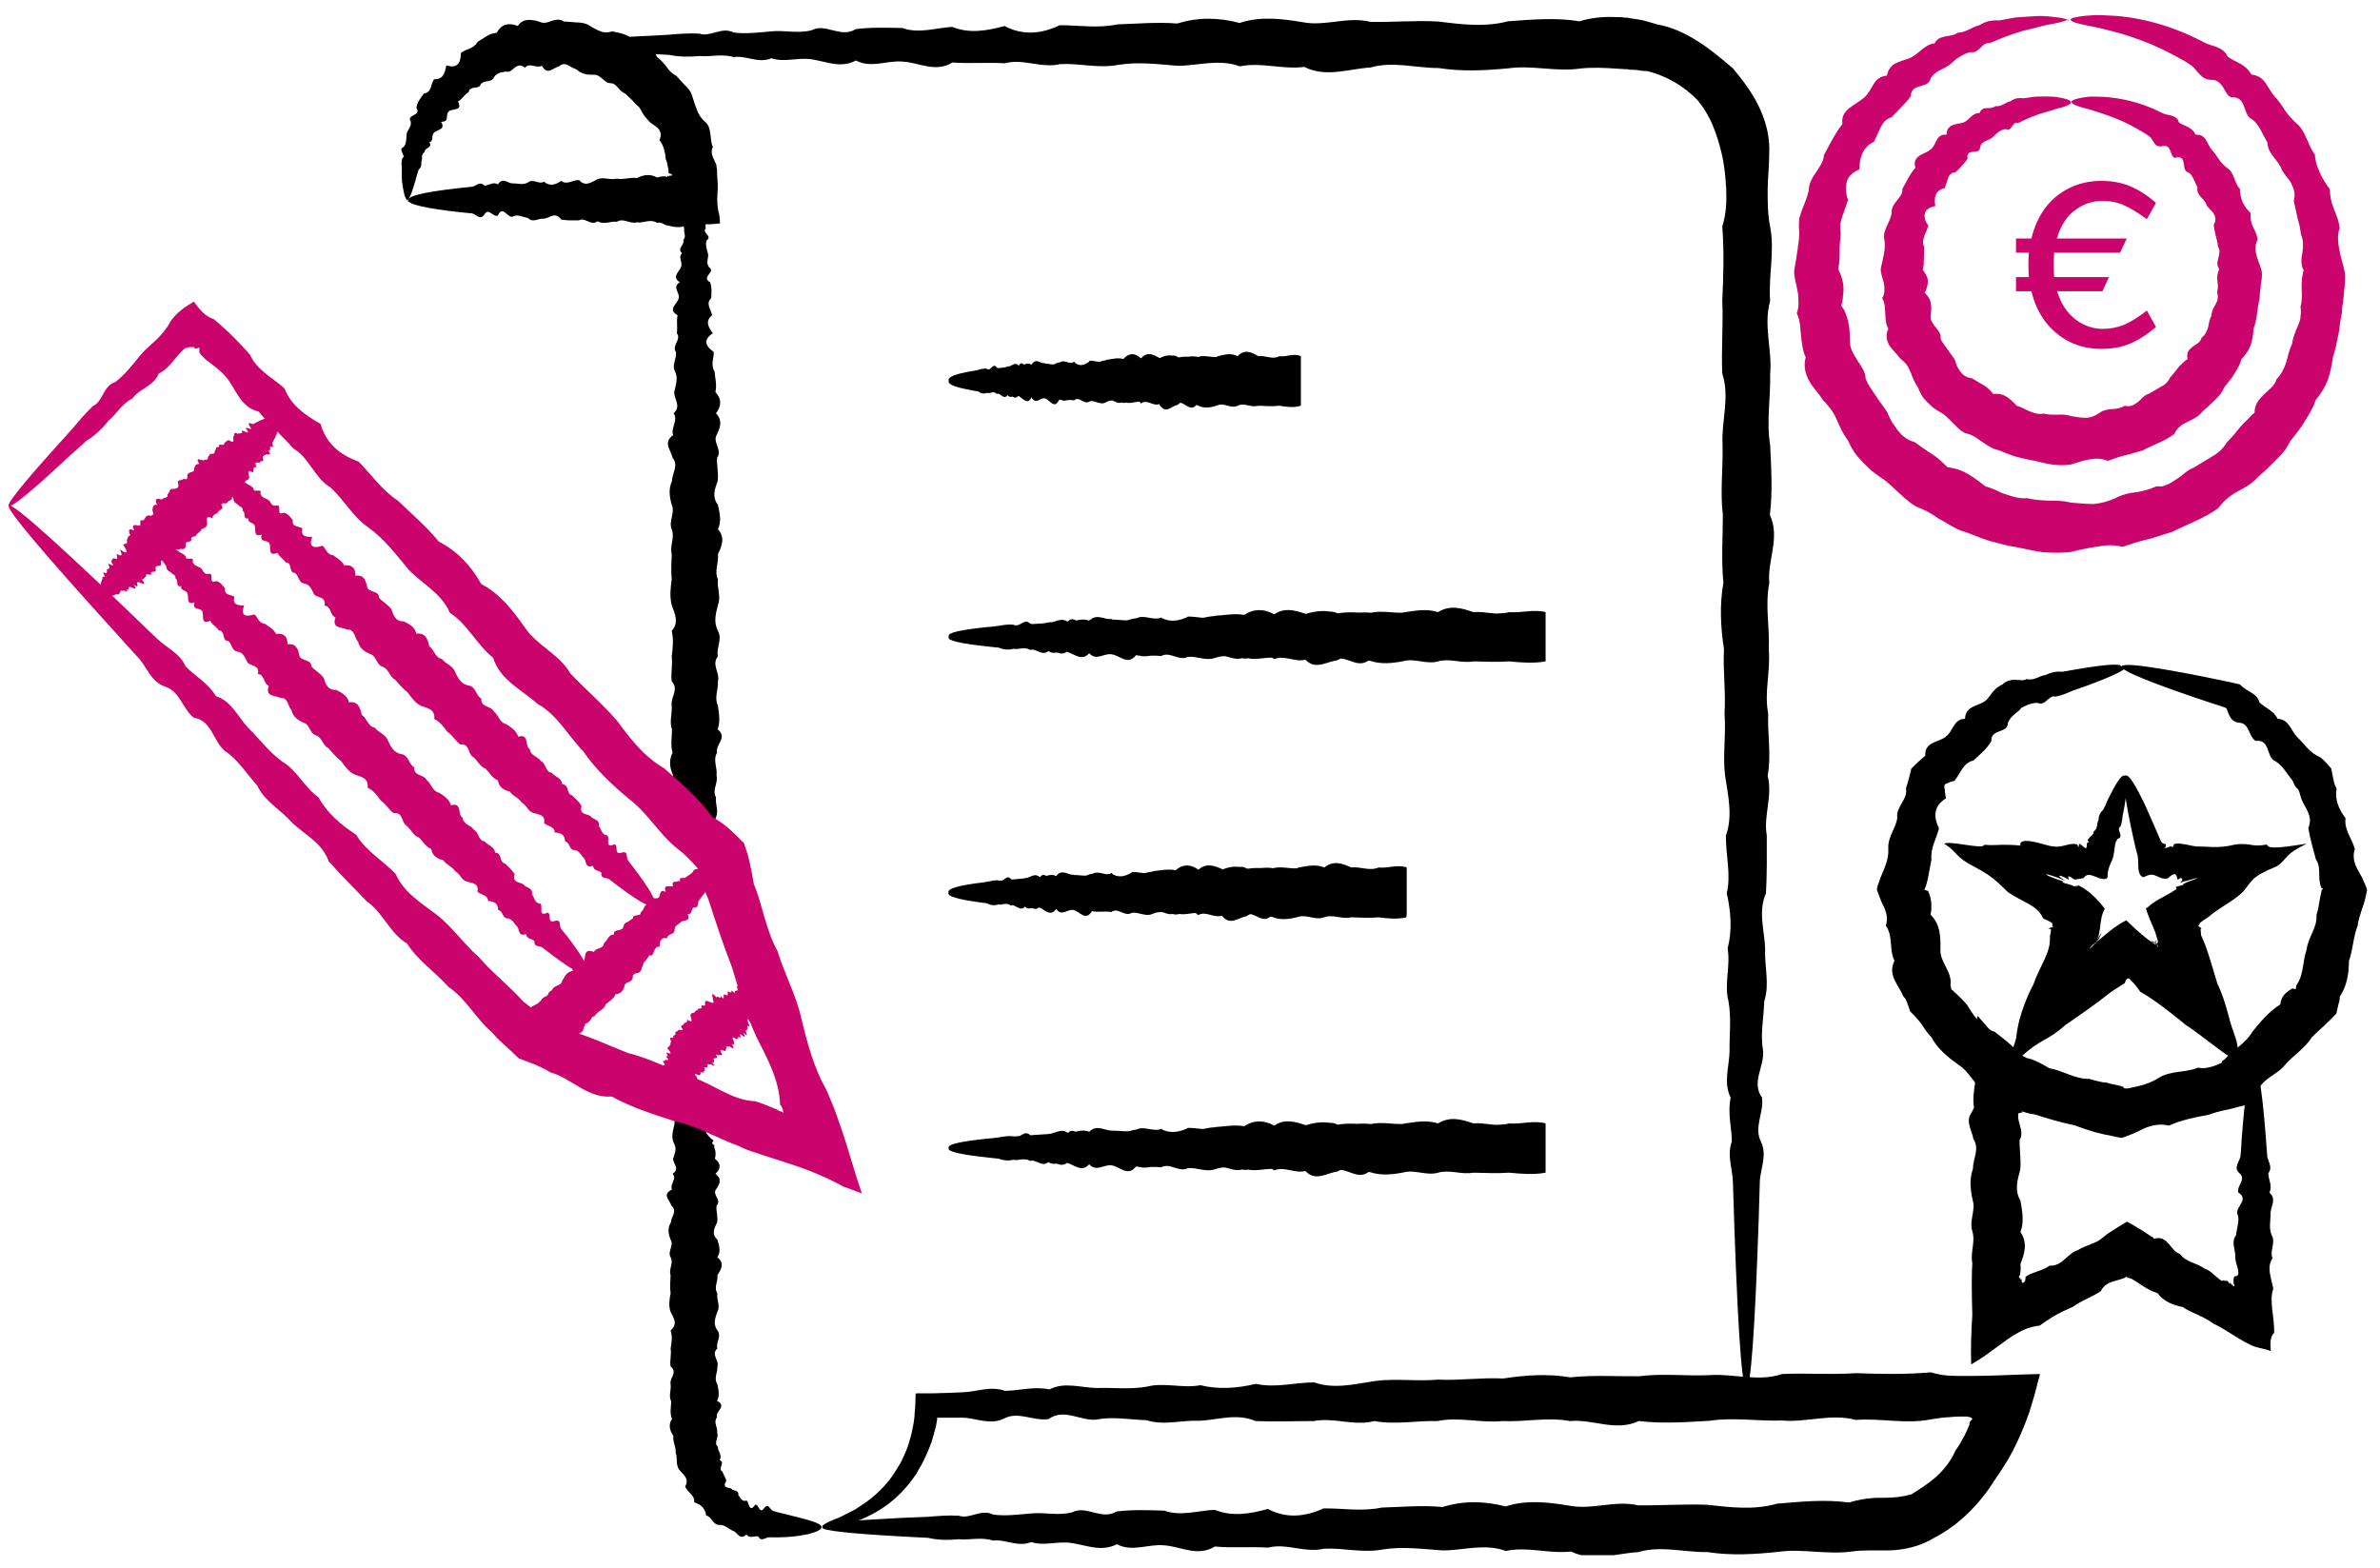 <svg width="85" height="56" viewBox="0 0 85 56" fill="none" xmlns="http://www.w3.org/2000/svg">
<g clip-path="url(#clip0_50_61)">
<path d="M80.49 38.07C80.49 38.07 80.49 38.18 80.43 38.31C80.35 38.45 80.26 38.6 80.03 38.89C79.91 38.94 79.77 38.99 79.63 39.05C79.51 39.1 79.38 39.15 79.23 39.2C79.09 39.27 78.95 39.34 78.78 39.37C78.58 39.28 78.51 39.71 78.28 39.55C78.08 39.54 77.91 39.64 77.72 39.74C77.53 39.84 77.29 39.76 77.11 39.94C76.97 40.26 76.6 39.77 76.45 40.15C76.39 40.19 76.35 40.21 76.23 40.25C76.13 40.29 76.02 40.32 75.92 40.34C75.84 40.32 75.75 40.29 75.66 40.27L75.53 40.23L75.44 40.2C75.25 39.94 74.95 40.07 74.68 40.03C74.49 39.72 74.19 39.75 73.88 39.85C73.7 39.45 73.41 39.42 73.04 39.66C72.9 39.63 72.76 39.56 72.62 39.51C72.55 39.48 72.47 39.46 72.41 39.45C72.38 39.45 72.35 39.46 72.33 39.5C72.29 39.5 72.26 39.51 72.23 39.51C72.21 39.5 72.19 39.48 72.15 39.43L72.12 39.39C72.18 39.54 72.22 39.61 72.23 39.64C72.23 39.66 72.18 39.59 72.08 39.52C72.2 39.69 72.24 39.72 72.23 39.73C72.23 39.73 72.17 39.73 72.1 39.76C72.1 39.76 72.08 39.76 72.08 39.77V39.8C72.08 39.8 72.08 39.89 72.08 39.93C72.09 40.02 72.12 40.1 72.14 40.19C72.19 40.36 72.23 40.54 72.13 40.71C72.12 41.06 72.19 41.42 72.15 41.78C72.05 42.14 71.94 42.51 72.16 42.88C72.22 43.25 72.3 43.62 72.16 44C72.42 44.38 72.31 44.76 72.16 45.14C72.18 45.31 72.15 45.59 72.12 45.56C72.1 45.6 72.09 45.66 72.16 45.64C72.14 45.68 72.16 45.69 72.17 45.69C72.19 45.69 72.2 45.68 72.2 45.69C72.2 45.69 72.2 45.71 72.2 45.74C72.2 45.79 72.22 45.82 72.25 45.81C72.29 45.81 72.34 45.75 72.34 45.66V45.61C72.34 45.61 72.34 45.61 72.34 45.6C72.36 45.59 72.38 45.57 72.4 45.56C72.48 45.51 72.58 45.47 72.67 45.44C72.85 45.37 73.04 45.32 73.2 45.2C73.66 45.23 73.83 44.76 74.2 44.65C74.36 44.55 74.54 44.49 74.71 44.42C74.8 44.38 74.88 44.35 74.96 44.3C75 44.28 75.04 44.25 75.07 44.22C75.08 44.21 75.13 44.18 75.16 44.15C75.19 44.12 75.23 44.1 75.26 44.07C75.49 43.92 75.72 43.77 75.96 43.63C76.14 43.72 76.32 43.83 76.5 43.94C76.59 44 76.67 44.05 76.76 44.11L76.82 44.15L76.85 44.17H76.87C76.87 44.17 76.91 44.22 76.93 44.24C77.43 44.09 77.51 44.68 77.85 44.78C78.08 45.09 78.47 45.1 78.74 45.31C78.91 45.36 79.03 45.49 79.16 45.6C79.19 45.63 79.22 45.65 79.26 45.68L79.31 45.72L79.34 45.74C79.34 45.74 79.39 45.75 79.42 45.72C79.45 45.76 79.49 45.74 79.52 45.74C79.55 45.74 79.56 45.74 79.64 45.87C79.62 45.75 79.64 45.81 79.73 45.9C79.78 45.95 79.84 45.97 79.77 45.83C79.77 45.74 79.76 45.66 79.8 45.58C80.09 45.6 79.85 45.18 79.83 44.93C79.86 44.65 79.66 44.37 79.86 44.11C79.88 43.84 80.01 43.58 79.9 43.33C79.86 43.08 80.33 42.83 79.94 42.59C79.87 42.35 80.24 42.12 79.98 41.9C79.74 41.68 80.01 41.47 80.02 41.26C80.04 41.06 80.05 40.86 80.06 40.67C80.19 38.99 80.33 38.02 80.49 38.02C80.67 38.02 80.83 39.21 80.97 41.26C80.98 41.46 81.19 41.68 81.01 41.9C81.01 42.12 81.17 42.35 81.05 42.59C81.32 42.83 81.1 43.07 81.09 43.33C81.1 43.58 81.02 43.84 81.13 44.11C81.29 44.38 81.05 44.65 81.16 44.93C80.99 45.23 81.04 45.4 81.19 46.02C81.11 46.24 81.12 46.47 81.15 46.75C81.18 47.02 81.23 47.33 81.22 47.6C81.09 47.72 81.07 47.93 81.1 48.25C80.92 48.18 80.76 48.16 80.55 48.1C80.33 48.03 80.07 47.87 79.81 47.71C79.55 47.55 79.31 47.39 79.05 47.27C78.93 47.18 78.8 47.11 78.67 47.04L78.62 47.01H78.59L78.53 46.97L78.41 46.92C78.26 46.85 78.1 46.78 77.96 46.68C77.6 46.61 77.28 46.48 77.05 46.18C76.7 46.08 76.43 45.84 76.11 45.66C76.08 45.66 76.06 45.64 76.03 45.64H76.01C76.01 45.64 76 45.64 75.99 45.64C75.98 45.64 75.97 45.62 75.96 45.6C75.94 45.6 75.92 45.6 75.91 45.61C75.91 45.61 75.91 45.61 75.91 45.62C75.91 45.62 75.91 45.62 75.89 45.63C75.85 45.65 75.8 45.67 75.76 45.68C75.67 45.71 75.58 45.73 75.48 45.76C75.3 45.82 75.13 45.9 75.03 46.11C74.72 46.32 74.35 46.44 74.03 46.67C73.85 46.75 73.68 46.83 73.5 46.92C73.42 46.97 73.33 47.01 73.25 47.07L73.19 47.11L73.08 47.18C73 47.23 72.93 47.28 72.85 47.34C72.49 47.38 72.22 47.5 71.91 47.69C71.61 47.88 71.27 48.15 70.9 48.41C70.73 48.52 70.57 48.63 70.4 48.73C70.38 48.18 70.4 47.55 70.44 46.96C70.43 46.6 70.42 46.23 70.42 45.86C70.42 45.41 70.43 45.32 70.44 45.11C70.36 44.73 70.56 44.34 70.44 43.97C70.32 43.59 70.57 43.22 70.45 42.85C70.37 42.48 70.33 42.11 70.46 41.75C70.46 41.39 70.71 41.03 70.48 40.68C70.45 40.5 70.36 40.33 70.33 40.16C70.31 40.07 70.31 39.99 70.33 39.9C70.34 39.86 70.36 39.82 70.39 39.77L70.41 39.74C70.41 39.74 70.43 39.7 70.44 39.68C70.46 39.64 70.48 39.6 70.5 39.56C70.45 39.24 70.5 38.94 70.54 38.66C70.58 38.38 70.61 38.14 70.53 37.76C70.67 37.62 70.67 37.39 70.64 37.06C70.64 36.98 70.62 36.89 70.61 36.81C70.61 36.76 70.61 36.74 70.61 36.71V36.63C70.61 36.52 70.6 36.4 70.61 36.33C70.61 36.31 70.63 36.3 70.64 36.29C70.92 36.61 71.18 36.92 71.42 37.17C71.7 37.4 71.96 37.57 72.24 37.71C72.39 37.78 72.56 37.9 72.72 38.02C72.72 38.02 72.74 38.04 72.75 38.04H72.76L72.79 38.05L72.84 38.07C72.84 38.07 72.91 38.1 72.94 38.12C73.08 38.19 73.21 38.26 73.36 38.28C73.69 38.2 73.87 38.63 74.19 38.53C74.45 38.64 74.73 38.65 74.98 38.77C75.34 38.47 75.49 38.91 75.72 39C75.74 39.01 75.78 39.02 75.79 39.03C75.8 39.03 75.81 39.03 75.82 39.03C75.84 39.03 75.86 39.01 75.88 38.99C75.9 38.96 75.92 38.94 75.94 38.94C75.94 38.94 76.05 38.96 76.12 39.02C76.28 38.68 76.56 38.86 76.79 38.88C77.03 38.9 77.18 38.65 77.42 38.75C77.57 38.5 77.84 38.75 78 38.64C78.22 38.72 78.36 38.55 78.53 38.55C78.68 38.46 78.84 38.44 79 38.47C79.15 38.45 79.29 38.43 79.42 38.41C79.45 38.41 79.49 38.41 79.52 38.4C79.54 38.4 79.57 38.4 79.59 38.4C79.64 38.4 79.68 38.4 79.72 38.4C79.87 38.31 80.08 38.16 80.2 38.09C80.33 38.02 80.41 38 80.44 38.03L80.49 38.07Z" fill="black"/>
<path d="M75.92 23.81C75.95 23.91 75.45 24.15 74.5 24.5C74.34 24.56 74.17 24.62 73.99 24.68C73.81 24.76 73.62 24.84 73.41 24.88C73.17 24.8 73.05 25.24 72.76 25.1C72.53 25.1 72.24 25.24 72.17 25.3C72.15 25.39 71.81 25.54 71.71 25.82C71.71 26.21 71.09 26.01 71.12 26.47C70.96 26.74 70.72 26.94 70.48 27.16C70.11 27.24 70.02 27.62 69.8 27.89C69.7 27.9 69.61 27.94 69.55 27.97C69.5 27.98 69.47 28.01 69.44 28.05C69.44 28.1 69.44 28.15 69.46 28.21C69.46 28.31 69.48 28.41 69.5 28.51C69.08 28.77 69.03 29.14 69.25 29.58C69.16 29.95 68.94 30.28 68.98 30.7C68.94 30.89 68.91 31.09 68.87 31.29C68.85 31.39 68.83 31.49 68.8 31.58C68.79 31.63 68.77 31.68 68.75 31.72C68.75 31.74 68.73 31.74 68.72 31.76C68.74 31.77 68.76 31.78 68.77 31.79C68.79 31.79 68.81 31.81 68.83 31.81H68.85C68.85 31.81 68.85 31.81 68.86 31.82C68.9 31.9 68.93 31.99 68.95 32.08C68.99 32.26 68.99 32.46 68.95 32.67C69.3 33.01 69.31 33.45 69.3 33.91C69.28 34.37 69.73 34.7 69.66 35.18L69.68 35.27V35.31C69.68 35.31 69.7 35.33 69.7 35.34L69.74 35.37C69.74 35.37 69.76 35.38 69.77 35.4L69.81 35.44L69.9 35.52C70.02 35.63 70.14 35.75 70.24 35.87C70.49 36.27 70.74 36.68 71.24 36.85C71.61 37.14 72.01 37.42 72.26 37.85H72.3L72.32 37.87C72.32 37.87 72.32 37.87 72.33 37.87C72.34 37.87 72.35 37.86 72.36 37.85C72.38 37.84 72.39 37.82 72.39 37.81C72.39 37.81 72.4 37.8 72.4 37.79C72.4 37.79 72.4 37.79 72.41 37.79C72.5 37.81 72.59 37.84 72.68 37.88C72.85 37.95 73.02 38.05 73.19 38.15C73.67 38.23 74.1 38.54 74.62 38.53C74.86 38.61 75.1 38.65 75.35 38.7C75.47 38.72 75.6 38.75 75.72 38.78L75.81 38.81H75.83C75.83 38.81 75.84 38.84 75.85 38.85C75.85 38.85 75.87 38.87 75.88 38.87C75.88 38.87 75.88 38.87 75.9 38.87H76C76.12 38.84 76.25 38.82 76.37 38.79C76.61 38.73 76.85 38.65 77.07 38.51C77.51 38.22 78.05 38.32 78.5 38.13C78.71 38.17 78.89 38.13 79.07 38.07C79.16 38.04 79.25 38 79.33 37.96C79.34 37.96 79.34 37.96 79.35 37.95V37.93C79.35 37.93 79.35 37.91 79.36 37.91C79.36 37.9 79.36 37.89 79.37 37.89C79.37 37.89 79.37 37.89 79.43 37.85C79.75 37.49 80.2 37.27 80.44 36.85C80.74 36.48 81.04 36.12 81.44 35.87C81.46 35.66 81.56 35.52 81.69 35.42C81.72 35.39 81.76 35.37 81.79 35.35L81.84 35.32C81.84 35.32 81.88 35.29 81.88 35.3C81.9 35.31 81.93 35.32 81.96 35.32C81.98 35.32 82 35.32 82 35.3V35.27C82 35.24 82.01 35.21 82.02 35.18C82.29 34.79 82.23 34.32 82.38 33.91C82.43 33.47 82.77 33.12 82.73 32.68C82.79 32.5 82.82 32.31 82.85 32.12C82.87 32.03 82.88 31.94 82.91 31.84C82.91 31.83 82.91 31.82 82.91 31.82C82.91 31.82 82.91 31.81 82.91 31.8C82.91 31.8 82.93 31.78 82.94 31.77C82.94 31.77 82.96 31.75 82.97 31.74C82.94 31.73 82.93 31.72 82.91 31.71C82.89 31.66 82.87 31.62 82.86 31.57C82.84 31.47 82.83 31.37 82.83 31.27C82.83 31.06 82.83 30.86 82.71 30.69C82.61 30.31 82.5 29.94 82.44 29.57C82.63 29.13 82.3 28.84 82.18 28.5C82.16 28.41 82.13 28.32 82.1 28.23C82.08 28.19 82.06 28.18 82.04 28.15C82.01 28.14 82 28.12 81.99 28.1C81.99 28.1 81.97 28.07 81.96 28.06C81.95 28.04 81.94 28.02 81.93 28C81.91 27.96 81.89 27.92 81.88 27.88C81.66 27.62 81.51 27.3 81.2 27.15C80.94 26.95 81.06 26.4 80.56 26.46C80.3 26.3 80.35 25.83 79.97 25.81C79.61 25.79 79.57 25.36 79.51 25.29C79.43 25.25 79.14 25.16 78.92 25.09C76.88 24.41 75.73 23.95 75.77 23.8C75.79 23.72 76.18 23.73 76.88 23.84C77.23 23.89 77.66 23.97 78.16 24.06C78.41 24.11 78.68 24.16 78.96 24.22C79.1 24.25 79.25 24.28 79.4 24.31C79.48 24.33 79.56 24.35 79.64 24.36C79.76 24.39 79.87 24.41 79.99 24.44C80.31 24.75 80.61 24.75 80.69 25.08C80.89 25.28 81.21 25.38 81.34 25.67C81.75 25.69 81.81 26.07 82.03 26.31C82.27 26.53 82.44 26.83 82.76 26.99C82.8 27.01 82.84 27.03 82.87 27.05C82.89 27.06 82.91 27.07 82.92 27.09C82.94 27.11 82.95 27.11 82.98 27.14C83.08 27.24 83.17 27.34 83.26 27.45C83.29 27.6 83.32 27.77 83.35 27.9C83.37 27.99 83.4 28.08 83.45 28.16C83.38 28.55 83.52 28.89 83.77 29.22C83.71 29.63 84 29.94 84.1 30.32C84.03 30.54 84.06 30.74 84.14 30.93C84.18 31.02 84.23 31.11 84.28 31.2L84.36 31.34L84.47 31.59C84.5 31.65 84.52 31.72 84.54 31.78C84.52 31.86 84.51 31.94 84.49 32.02L84.46 32.14L84.43 32.25C84.4 32.34 84.37 32.43 84.34 32.52C84.28 32.7 84.22 32.88 84.2 33.07C84.04 33.46 84.04 33.91 83.89 34.32C83.89 34.77 83.82 35.21 83.56 35.6V35.7L83.55 35.72V35.76L83.52 35.85C83.49 35.97 83.47 36.08 83.44 36.2C83.34 36.31 83.23 36.41 83.12 36.52L83.02 36.62L82.93 36.7C82.81 36.81 82.69 36.92 82.57 37.04C82.32 37.44 81.91 37.68 81.6 38.04C81.31 38.41 80.74 38.52 80.6 39.06C80.58 39.09 80.49 39.18 80.43 39.24L80.22 39.46C80.05 39.5 79.89 39.54 79.72 39.59L79.44 39.65C79.26 39.69 79.07 39.74 78.89 39.81C78.41 39.9 77.92 39.99 77.46 40.2C77.18 40.13 76.94 40.17 76.7 40.25C76.58 40.29 76.47 40.35 76.35 40.41L76.26 40.45C76.26 40.45 76.22 40.47 76.2 40.48L76.12 40.51L75.78 40.64C75.66 40.62 75.55 40.6 75.43 40.57L75.18 40.52C75.06 40.49 74.93 40.46 74.81 40.43C74.57 40.36 74.33 40.28 74.1 40.19C73.61 40.09 73.14 39.95 72.67 39.8C72.48 39.78 72.3 39.72 72.12 39.66L71.86 39.56L71.62 39.49L71.37 39.42C71.3 39.35 71.23 39.28 71.15 39.21L71.04 39.11L71.01 39.09H70.99L70.95 39.05C70.53 38.79 70.36 38.29 69.95 38.03C69.56 37.75 69.2 37.46 68.97 37.03C68.85 36.91 68.76 36.78 68.67 36.64L68.6 36.54L68.56 36.49C68.56 36.49 68.54 36.46 68.51 36.43C68.42 36.32 68.32 36.22 68.22 36.12C68.19 36.01 68.15 35.91 68.11 35.81L68.08 35.73L68.06 35.69C68.06 35.69 68.06 35.67 68.05 35.67C68.03 35.64 68.01 35.62 67.98 35.59C67.81 35.17 67.4 34.83 67.66 34.31C67.46 33.91 67.62 33.43 67.35 33.06C67.42 32.84 67.39 32.66 67.32 32.48C67.29 32.39 67.24 32.31 67.2 32.22C67.15 32.09 67.08 31.92 67.03 31.77C67.04 31.7 67.06 31.64 67.08 31.57L67.17 31.32L67.23 31.18C67.27 31.09 67.31 30.99 67.34 30.9C67.41 30.71 67.45 30.52 67.44 30.31C67.41 29.9 67.71 29.58 67.76 29.21C67.7 28.81 68.15 28.55 68.07 28.15C68.1 28.06 68.13 27.97 68.15 27.89C68.19 27.74 68.23 27.6 68.26 27.45C68.36 27.35 68.46 27.25 68.56 27.16C68.64 27.09 68.69 27.05 68.76 26.99C68.73 26.48 69.24 26.52 69.49 26.31C69.76 26.12 69.76 25.68 70.18 25.67C70.19 25.25 70.57 25.22 70.83 25.08C71.1 24.93 71.1 24.64 71.52 24.44C71.65 24.3 71.91 24.26 72.01 24.28C72.14 24.28 72.27 24.32 72.38 24.25C72.65 24.32 72.83 24.13 73.05 24.11C73.25 24.01 73.45 23.97 73.65 23.99C73.84 23.96 74.02 23.93 74.18 23.9C75.17 23.73 75.72 23.69 75.75 23.79L75.92 23.81Z" fill="black"/>
<path d="M75.91 27.69C76.01 27.72 75.99 28.1 75.88 28.76C75.86 28.87 75.84 28.99 75.81 29.12C75.8 29.25 75.78 29.39 75.73 29.52C75.55 29.61 75.89 29.88 75.63 29.96C75.52 30.1 75.54 30.23 75.49 30.52C75.47 30.65 75.41 30.77 75.36 30.88C75.31 31 75.27 31.12 75.27 31.31V31.33C75.22 31.45 75 31.38 74.84 31.31C74.66 31.24 74.53 31.19 74.41 31.36C74.34 31.38 74.25 31.39 74.18 31.4C74.16 31.4 74.15 31.41 74.14 31.41C74.11 31.41 74.08 31.41 74.04 31.39C73.95 31.29 73.88 31.29 73.87 31.31C73.85 31.34 73.89 31.4 73.89 31.42C73.69 31.3 73.56 31.26 73.55 31.28C73.53 31.3 73.62 31.37 73.78 31.46C72.97 31.12 72.76 31.17 73.69 31.48H73.71C73.71 31.48 73.67 31.49 73.66 31.5C73.65 31.5 73.69 31.54 73.89 31.58C73.93 31.6 73.99 31.61 74.02 31.62C74.05 31.62 74.06 31.63 74.02 31.65C74.4 31.65 74.24 31.54 74.12 31.69C74.15 31.67 74.17 31.65 74.18 31.64C74.18 31.64 74.19 31.63 74.2 31.62C74.2 31.62 74.21 31.62 74.22 31.62L74.27 31.64C74.39 31.7 74.51 31.78 74.61 31.86C74.82 32.03 74.99 32.22 75.13 32.4C75.14 32.42 75.16 32.43 75.17 32.45C75.04 32.7 75.03 32.91 75 33.15C74.98 33.27 74.96 33.4 74.92 33.52C74.92 33.55 74.9 33.58 74.89 33.61L74.87 33.65V33.67H74.86C74.86 33.67 74.84 33.67 74.81 33.67C74.81 33.67 74.81 33.68 74.82 33.68C74.83 33.68 74.84 33.68 74.82 33.69C74.75 33.73 74.67 33.82 74.64 33.86C74.61 33.9 74.64 33.9 74.84 33.68C74.9 33.61 75 33.48 74.99 33.47C74.98 33.48 74.93 33.54 74.86 33.66C75.07 33.35 75.07 33.3 75.03 33.35C74.99 33.4 74.91 33.54 74.86 33.65C74.86 33.62 74.85 33.68 74.86 33.7C74.86 33.73 74.88 33.72 74.86 33.65L74.91 33.61L75 33.54L75.18 33.39C75.42 33.19 75.69 32.98 75.94 32.87C76.19 33.11 76.42 33.32 76.66 33.51C76.72 33.56 76.78 33.6 76.84 33.64L76.93 33.7C76.93 33.7 76.97 33.72 76.97 33.73C76.97 33.73 77 33.7 77.01 33.66C77.03 33.57 76.99 33.57 76.99 33.6C76.99 33.63 77.01 33.71 76.99 33.65C77.07 33.86 77.1 33.86 77.06 33.78C77.03 33.71 76.93 33.56 76.99 33.66C76.98 33.64 76.99 33.67 77.03 33.72C77.09 33.81 77.15 33.86 77.01 33.69C76.97 33.65 76.94 33.62 76.93 33.62C76.93 33.62 76.95 33.66 77.02 33.7C76.77 33.54 76.82 33.63 76.9 33.66C76.98 33.7 77.08 33.69 77.03 33.68C77.05 33.68 77.06 33.67 77.07 33.66C77.07 33.6 77.05 33.54 77.03 33.48C77 33.36 76.96 33.25 76.91 33.14C76.82 32.91 76.7 32.67 76.64 32.44L76.72 32.39C76.89 32.22 77.15 32.09 77.37 31.97C77.48 31.91 77.59 31.85 77.69 31.78L77.73 31.75C77.73 31.75 77.73 31.75 77.73 31.74C77.73 31.74 77.73 31.72 77.71 31.7C77.74 31.7 77.71 31.68 77.71 31.67C77.7 31.66 77.69 31.67 77.81 31.67C77.67 31.65 77.73 31.67 77.83 31.64C77.93 31.62 78.08 31.58 77.94 31.6C77.98 31.57 77.96 31.57 78.12 31.5C78.55 31.35 78.51 31.34 78.4 31.37C78.28 31.4 78.09 31.46 78.05 31.47C78.05 31.45 77.94 31.5 77.89 31.52C77.85 31.533 77.867 31.507 77.94 31.44C77.94 31.44 77.94 31.39 77.92 31.37C77.9 31.35 77.85 31.35 77.79 31.41C77.75 31.43 77.77 31.32 77.72 31.26C77.7 31.23 77.67 31.21 77.65 31.22C77.59 31.23 77.51 31.28 77.42 31.37C77.26 31.41 77.12 31.33 77.01 31.28C76.89 31.23 76.79 31.2 76.56 31.33C76.43 31.31 76.38 31.15 76.37 30.99C76.36 30.82 76.37 30.66 76.34 30.54C76.26 30.26 76.24 30.14 76.2 29.97C75.89 28.57 75.78 27.75 75.93 27.7C76.01 27.67 76.17 27.89 76.39 28.31C76.5 28.52 76.63 28.78 76.76 29.09C76.83 29.25 76.9 29.41 76.98 29.59C77.02 29.68 77.06 29.77 77.1 29.87C77.12 29.91 77.14 29.96 77.16 30.01C77.17 30.03 77.19 30.06 77.2 30.08C77.22 30.12 77.28 30.13 77.32 30.14C77.36 30.15 77.37 30.17 77.32 30.3C77.32 30.3 77.43 30.26 77.48 30.24C77.53 30.22 77.56 30.21 77.59 30.27C77.6 30.24 77.62 30.21 77.63 30.19C77.63 30.18 77.63 30.17 77.64 30.16C77.64 30.16 77.64 30.15 77.66 30.14C77.75 30.12 77.85 30.12 77.94 30.14C78.13 30.16 78.29 30.22 78.47 30.23C78.66 30.23 78.83 30.24 79.01 30.25C79.19 30.25 79.38 30.25 79.65 30.2C79.96 30.12 80.16 30.14 80.32 30.16C80.49 30.19 80.62 30.22 80.96 30.16C81.01 30.33 81.43 30.28 82.38 30.13C81.94 30.35 81.8 30.46 81.7 30.57C81.59 30.68 81.52 30.8 81.31 30.94C80.82 31.14 80.61 31.27 80.47 31.4C80.34 31.53 80.26 31.67 80.13 31.82C79.99 31.98 79.75 32.14 79.52 32.29C79.29 32.44 79.06 32.58 78.86 32.76C78.8 32.8 78.74 32.83 78.69 32.87L78.61 32.93L78.57 32.96C78.57 32.96 78.55 32.99 78.55 33.01C78.54 33.04 78.54 33.06 78.49 33.07H78.51C78.58 33.13 78.62 33.14 78.62 33.15C78.62 33.15 78.62 33.15 78.61 33.17C78.61 33.17 78.59 33.17 78.59 33.19C78.6 33.26 78.61 33.33 78.61 33.4C78.74 33.67 78.84 33.97 78.93 34.26C79.02 34.55 79.1 34.83 79.19 35.12C79.35 35.46 79.45 35.77 79.53 36.05C79.61 36.34 79.67 36.59 79.79 36.92C79.88 37.15 79.91 37.31 79.92 37.44C79.93 37.57 79.92 37.68 79.98 37.85C79.8 37.71 79.69 37.66 79.66 37.76C79.42 37.61 79.14 37.39 78.86 37.18C78.58 36.97 78.32 36.77 78.07 36.61C77.79 36.38 77.52 36.16 77.25 35.96C76.98 35.76 76.72 35.58 76.44 35.42C76.32 35.25 76.22 35.12 76.1 35.01L76.06 34.97C76.06 34.97 76.06 34.97 76.06 34.96C76.06 34.96 76.06 34.96 76.05 34.95C76.05 34.95 76.03 34.94 76.02 34.94C75.97 34.94 75.93 34.99 75.91 35.04C75.89 35.1 75.89 35.11 75.88 35.12C75.88 35.12 75.88 35.12 75.87 35.12L75.82 35.15L75.39 35.43C74.85 35.86 74.28 36.25 73.76 36.61C73.46 36.88 73.21 37.03 72.97 37.16C72.73 37.3 72.52 37.43 72.17 37.75C71.92 37.98 71.73 38.12 71.58 38.21C71.68 37.97 71.78 37.72 71.87 37.48C71.96 37.26 72.02 37.07 72.02 36.95C72.05 36.73 72.1 36.46 72.2 36.16C72.3 35.86 72.43 35.51 72.62 35.16C72.72 34.86 72.89 34.54 73.02 34.26C73.15 33.97 73.23 33.74 73.21 33.44C73.23 33.37 73.24 33.3 73.25 33.23V33.2C73.25 33.2 73.24 33.19 73.23 33.18C73.2 33.17 73.17 33.16 73.15 33.16C73.11 33.16 73.11 33.18 73.29 33.11C73.31 33.11 73.32 33.1 73.34 33.09C73.27 33.09 73.3 33.06 73.3 33.02C73.3 33 73.3 32.97 73.28 32.96L73.25 32.94C73.22 32.92 73.19 32.9 73.16 32.89C73.1 32.86 73.04 32.83 72.97 32.8C72.86 32.55 72.69 32.42 72.45 32.28C72.22 32.15 71.92 32.01 71.71 31.86C71.54 31.7 71.41 31.56 71.24 31.42C71.07 31.28 70.88 31.15 70.54 30.97C70.18 30.79 70.01 30.65 69.9 30.53C69.78 30.41 69.72 30.31 69.46 30.15H69.44C69.44 30.06 69.84 30.12 70.19 30.17C70.55 30.22 70.85 30.27 70.86 30.17C71.11 30.19 71.31 30.18 71.51 30.17C71.71 30.17 71.92 30.17 72.16 30.2C72.11 30.01 72.36 30.01 72.62 30.06C72.89 30.11 73.16 30.22 73.35 30.23C73.55 30.26 73.7 30.2 73.88 30.16C73.97 30.14 74.07 30.13 74.16 30.15C74.2 30.16 74.2 30.2 74.23 30.27C74.25 30.13 74.26 30.12 74.3 30.15C74.34 30.18 74.42 30.26 74.5 30.3C74.5 30.3 74.54 30.22 74.53 30.17C74.53 30.12 74.53 30.08 74.61 30.08C74.53 29.99 74.56 30 74.63 29.91C74.7 29.84 74.78 29.79 74.77 29.7C74.94 29.59 74.87 29.41 74.95 29.28C74.95 29.13 75.01 29.01 75.12 28.91C75.18 28.79 75.23 28.69 75.27 28.58C75.56 27.98 75.77 27.66 75.87 27.7L75.91 27.69Z" fill="black"/>
<path d="M14.6 7.2C14.55 7.2 14.5 7.12 14.45 6.98C14.43 6.91 14.41 6.81 14.39 6.7C14.37 6.59 14.35 6.46 14.35 6.32C14.35 6.22 14.35 6.12 14.35 6.01C14.35 5.95 14.34 5.89 14.34 5.83C14.34 5.77 14.35 5.71 14.37 5.65C14.53 5.56 14.18 5.34 14.42 5.25C14.51 5.13 14.51 4.98 14.52 4.81C14.52 4.73 14.57 4.66 14.61 4.59C14.65 4.52 14.69 4.45 14.67 4.34C14.58 4.21 14.69 4.16 14.78 4.11C14.87 4.06 14.97 4.01 14.87 3.85C14.89 3.75 14.92 3.66 14.97 3.58C15.02 3.5 15.08 3.42 15.14 3.34C15.28 3.32 15.34 3.24 15.38 3.14C15.4 3.09 15.41 3.04 15.43 2.98C15.45 2.93 15.47 2.88 15.5 2.83C15.83 2.84 15.88 2.62 15.94 2.34C16.14 2.39 16.26 2.38 16.34 2.3C16.42 2.23 16.46 2.09 16.46 1.89C16.51 1.85 16.56 1.83 16.61 1.8C16.67 1.78 16.72 1.76 16.78 1.73C16.89 1.68 16.99 1.62 17.06 1.49C17.17 1.43 17.27 1.36 17.38 1.29C17.44 1.26 17.49 1.23 17.55 1.21C17.61 1.19 17.68 1.18 17.74 1.17C17.82 1.02 17.93 0.92 18.06 0.88C18.19 0.85 18.34 0.86 18.49 0.93C18.59 0.77 18.73 0.72 18.87 0.71C19.01 0.71 19.15 0.73 19.3 0.79C19.45 0.85 19.58 0.79 19.72 0.74C19.86 0.7 20.01 0.67 20.14 0.77C20.28 0.77 20.43 0.79 20.57 0.8C20.72 0.8 20.86 0.82 21 0.88C21.13 0.97 21.26 1.04 21.4 1.1C21.53 1.16 21.68 1.18 21.86 1.12C22.16 1.18 22.49 1.23 22.69 1.51C22.79 1.49 22.88 1.5 22.96 1.51C23.04 1.53 23.11 1.58 23.17 1.63C23.29 1.74 23.39 1.87 23.47 2.04C23.6 2.13 23.7 2.26 23.8 2.38C23.89 2.51 23.99 2.63 24.16 2.71C24.18 2.74 24.21 2.77 24.24 2.8C24.26 2.83 24.29 2.86 24.32 2.89C24.37 2.95 24.43 3.01 24.49 3.07C24.55 3.13 24.6 3.19 24.65 3.26C24.69 3.33 24.72 3.41 24.74 3.49C24.79 3.65 24.84 3.8 24.9 3.95C24.96 4.1 25.04 4.23 25.18 4.35C25.32 4.46 25.35 4.63 25.37 4.78C25.38 4.86 25.39 4.94 25.4 5.02C25.41 5.1 25.42 5.17 25.46 5.24C25.38 5.42 25.43 5.56 25.5 5.7C25.53 5.77 25.57 5.84 25.59 5.91C25.59 5.91 25.59 5.93 25.59 5.94V5.98C25.59 5.98 25.61 6.04 25.61 6.07C25.61 6.13 25.61 6.19 25.61 6.25C25.64 6.5 25.64 6.74 25.62 6.96C25.61 7.18 25.61 7.39 25.69 7.68L25.71 7.87V7.96L25.73 7.98C25.73 7.99 25.72 7.98 25.71 7.98H25.67C25.56 8 25.45 8 25.33 8.01C25.1 8.01 24.84 8.01 24.59 7.96C24.44 8.15 24.16 8.13 23.92 8.07C23.89 8.07 23.86 8.05 23.83 8.05C23.8 8.05 23.76 8.03 23.75 8.03C23.72 8.01 23.69 7.99 23.66 7.98C23.6 7.95 23.54 7.94 23.47 7.96C23.22 7.8 22.98 7.98 22.74 7.94C22.5 8.01 22.26 7.77 22.03 7.92C21.8 7.89 21.57 8.04 21.34 7.9C21.12 8.09 20.89 7.74 20.68 7.87C20.46 7.87 20.25 7.88 20.04 7.84C19.83 7.54 19.63 7.79 19.43 7.81C19.23 7.78 19.04 7.98 18.85 7.78C18.66 7.76 18.48 7.63 18.3 7.74C18.12 7.78 17.95 7.31 17.78 7.7C17.61 7.77 17.45 7.4 17.3 7.66C17.14 7.9 16.99 7.63 16.85 7.62C16.71 7.61 16.57 7.59 16.44 7.58C15.25 7.45 14.57 7.3 14.57 7.15C14.57 6.97 15.41 6.81 16.85 6.67C16.99 6.66 17.14 6.45 17.3 6.63C17.46 6.63 17.62 6.47 17.78 6.59C17.95 6.32 18.12 6.54 18.3 6.55C18.48 6.54 18.66 6.62 18.85 6.52C19.04 6.36 19.23 6.6 19.43 6.49C19.63 6.66 19.83 6.61 20.04 6.46C20.25 6.62 20.46 6.42 20.68 6.43C20.9 6.68 21.12 6.51 21.34 6.4C21.56 6.31 21.79 6.44 22.03 6.38C22.26 6.43 22.5 6.32 22.74 6.36C22.98 6.24 23.22 6.2 23.47 6.34C23.53 6.32 23.59 6.31 23.66 6.3C23.69 6.3 23.72 6.3 23.75 6.3C23.77 6.3 23.76 6.3 23.77 6.3C23.77 6.3 23.81 6.32 23.83 6.32C23.83 6.27 23.83 6.27 23.86 6.29C23.87 6.29 23.89 6.3 23.9 6.31C23.92 6.31 23.91 6.31 23.9 6.29C23.87 6.25 23.94 6.29 23.98 6.27C24.02 6.27 24.02 6.21 23.88 6.19V6.17C23.87 6.11 23.88 6.05 23.86 6C23.84 5.89 23.82 5.77 23.77 5.66C23.77 5.6 23.77 5.54 23.75 5.48C23.74 5.42 23.72 5.37 23.71 5.31C23.67 5.2 23.63 5.09 23.55 5C23.63 4.84 23.6 4.72 23.53 4.62C23.46 4.52 23.33 4.46 23.23 4.38C23.18 4.34 23.15 4.3 23.11 4.25C23.07 4.21 23.04 4.16 23 4.12C22.97 4.07 22.94 4.02 22.91 3.97L22.87 3.89L22.82 3.82C22.73 3.75 22.66 3.67 22.58 3.58C22.5 3.5 22.42 3.43 22.34 3.35C22.23 3.3 22.15 3.23 22.08 3.14C22.04 3.1 22 3.05 21.96 3.02C21.91 2.99 21.86 2.97 21.8 2.97C21.67 2.97 21.6 2.88 21.51 2.81C21.42 2.74 21.34 2.66 21.21 2.67C21.09 2.67 20.98 2.67 20.88 2.64C20.78 2.61 20.68 2.57 20.59 2.48C20.49 2.45 20.39 2.38 20.29 2.33C20.19 2.28 20.08 2.26 19.97 2.37C19.86 2.39 19.76 2.48 19.66 2.51C19.56 2.55 19.47 2.54 19.35 2.35C19.25 2.4 19.15 2.37 19.04 2.35C18.94 2.33 18.83 2.31 18.75 2.42C18.62 2.31 18.52 2.33 18.43 2.38C18.34 2.44 18.27 2.53 18.18 2.56H18.03C18.03 2.56 17.93 2.58 17.88 2.59C17.79 2.62 17.7 2.66 17.65 2.75C17.6 2.86 17.52 2.88 17.42 2.9C17.37 2.9 17.32 2.92 17.28 2.93C17.24 2.95 17.2 2.97 17.17 3C17.14 3.12 17.04 3.12 16.94 3.13C16.84 3.15 16.75 3.17 16.74 3.29C16.58 3.37 16.52 3.54 16.36 3.62C16.4 3.71 16.41 3.77 16.4 3.81C16.39 3.85 16.36 3.87 16.31 3.89C16.22 3.92 16.09 3.92 16.03 3.98C15.96 4.03 15.97 4.13 15.96 4.21C15.95 4.29 15.92 4.35 15.75 4.35C15.92 4.61 15.66 4.62 15.52 4.72C15.45 4.77 15.45 4.84 15.44 4.91C15.44 4.98 15.43 5.05 15.33 5.08C15.48 5.27 15.13 5.29 15.17 5.43C15.01 5.52 15.11 5.66 15.05 5.76C15.05 5.82 15.05 5.87 15.04 5.92C15.03 5.97 15 6.02 14.95 6.06C14.92 6.16 14.89 6.25 14.87 6.33C14.83 6.46 14.8 6.57 14.77 6.67C14.74 6.77 14.71 6.86 14.68 6.93C14.62 7.07 14.57 7.15 14.52 7.15L14.6 7.2Z" fill="black"/>
<path d="M33.88 40.97C33.88 40.86 34.35 40.76 35.21 40.67C35.35 40.66 35.51 40.64 35.67 40.62C35.84 40.59 36.01 40.56 36.2 40.58C36.39 40.72 36.58 40.32 36.79 40.54C37 40.6 37.21 40.54 37.44 40.5C37.66 40.45 37.9 40.59 38.14 40.46C38.38 40.19 38.63 40.76 38.9 40.42C39.16 40.35 39.43 40.37 39.71 40.38C39.99 40.59 40.27 40.38 40.57 40.34C40.86 40.59 41.16 40.48 41.47 40.31C41.78 40.65 42.1 40.6 42.42 40.28C42.74 40.27 43.07 40.4 43.41 40.25C43.75 40.23 44.09 40.16 44.44 40.22C44.79 39.99 45.15 40 45.51 40.2C45.87 39.95 46.24 40.05 46.62 40.18C46.99 40.32 47.38 39.96 47.76 40.16C48.15 40.17 48.54 40.1 48.93 40.14C49.33 40.24 49.73 40.35 50.13 40.13C50.54 40.07 50.95 39.99 51.36 40.12C51.78 39.86 52.19 39.97 52.62 40.12C53.04 40.08 53.47 40.26 53.9 40.12C54.33 40.16 54.76 40 55.2 40.12V41.82C54.76 41.74 54.33 41.66 53.9 41.82C53.47 41.99 53.04 41.75 52.62 41.82C52.2 41.57 51.78 41.9 51.36 41.82C50.95 41.84 50.53 41.68 50.13 41.82C49.72 41.86 49.32 41.91 48.93 41.81C48.53 42.19 48.14 41.71 47.76 41.79C47.37 41.63 46.99 41.81 46.62 41.77C46.25 41.84 45.87 41.6 45.51 41.75C45.15 41.72 44.79 41.87 44.44 41.73C44.09 41.92 43.74 41.57 43.41 41.7C43.07 41.7 42.74 41.71 42.42 41.67C42.1 41.37 41.78 41.62 41.47 41.64C41.16 41.61 40.86 41.81 40.57 41.61C40.27 41.59 39.99 41.46 39.71 41.58C39.43 41.62 39.16 41.15 38.9 41.54C38.64 41.61 38.39 41.24 38.14 41.5C37.9 41.74 37.66 41.47 37.44 41.46C37.22 41.44 37 41.43 36.79 41.42C34.94 41.29 33.88 41.14 33.88 40.98C33.88 40.8 35.19 40.64 37.44 40.5C37.66 40.49 37.9 40.28 38.14 40.46C38.38 40.46 38.63 40.3 38.9 40.42C39.16 40.15 39.43 40.37 39.71 40.38C39.99 40.37 40.27 40.45 40.57 40.35C40.86 40.19 41.16 40.43 41.47 40.32C41.78 40.49 42.1 40.44 42.42 40.29C42.74 40.45 43.07 40.25 43.41 40.26C43.75 40.51 44.09 40.34 44.44 40.23C44.79 40.14 45.15 40.27 45.51 40.21C45.87 40.26 46.24 40.15 46.62 40.19C47 40.07 47.38 40.03 47.76 40.17C48.15 40.09 48.54 40.15 48.93 40.15C49.33 40.05 49.73 40.16 50.13 40.14C50.54 40.09 50.95 40.41 51.36 40.13C51.78 40.09 52.19 40.17 52.62 40.13C53.04 40.17 53.47 40.2 53.9 40.13C54.33 40.4 54.76 40.23 55.2 40.13V41.88C54.76 41.96 54.33 41.92 53.9 41.88C53.47 41.91 53.04 41.89 52.62 41.88C52.2 41.96 51.78 41.76 51.36 41.88C50.95 42 50.53 41.76 50.13 41.87C49.72 41.95 49.32 41.99 48.93 41.86C48.53 41.86 48.14 41.61 47.76 41.84C47.37 41.89 46.99 42.21 46.62 41.82C46.24 41.92 45.87 41.64 45.51 41.8C45.15 41.52 44.79 41.79 44.44 41.78C44.09 41.73 43.74 41.63 43.41 41.75C43.07 41.88 42.74 41.68 42.42 41.72C42.1 41.88 41.78 41.51 41.47 41.69C41.16 41.65 40.86 41.71 40.57 41.66C40.28 42.04 39.99 41.66 39.71 41.62C39.43 41.57 39.16 41.87 38.9 41.58C38.64 41.87 38.39 41.62 38.14 41.54C37.9 41.46 37.66 41.66 37.44 41.5C37.22 41.7 37 41.39 36.79 41.46C36.58 41.33 36.39 41.46 36.2 41.42C36.01 41.46 35.84 41.45 35.67 41.38C35.5 41.36 35.35 41.35 35.21 41.33C34.35 41.24 33.88 41.13 33.88 41.03V40.97Z" fill="black"/>
<path d="M33.88 31.84C33.88 31.73 34.24 31.63 34.9 31.54C35.01 31.53 35.13 31.51 35.26 31.49C35.39 31.46 35.52 31.43 35.66 31.44C35.8 31.58 35.95 31.18 36.11 31.4C36.27 31.46 36.43 31.4 36.61 31.36C36.78 31.31 36.96 31.45 37.15 31.32C37.34 31.05 37.53 31.62 37.73 31.28C37.93 31.21 38.14 31.23 38.35 31.24C38.56 31.45 38.78 31.24 39.01 31.2C39.24 31.45 39.47 31.34 39.7 31.17C39.94 31.51 40.18 31.46 40.43 31.14C40.68 31.13 40.93 31.26 41.19 31.11C41.45 31.09 41.71 31.02 41.98 31.08C42.25 30.85 42.52 30.86 42.8 31.06C43.08 30.81 43.36 30.91 43.65 31.04C43.94 31.18 44.23 30.82 44.53 31.02C44.83 31.04 45.13 30.96 45.43 31C45.73 31.1 46.04 31.21 46.35 30.99C46.66 30.93 46.98 30.85 47.3 30.98C47.62 30.72 47.94 30.83 48.26 30.98C48.58 30.94 48.91 31.12 49.24 30.98C49.57 31.02 49.9 30.86 50.24 30.98V32.68C49.91 32.6 49.57 32.52 49.24 32.68C48.91 32.85 48.58 32.61 48.26 32.68C47.94 32.43 47.61 32.76 47.3 32.68C46.98 32.7 46.67 32.54 46.35 32.68C46.04 32.72 45.73 32.77 45.43 32.67C45.13 33.05 44.83 32.57 44.53 32.65C44.23 32.49 43.94 32.67 43.65 32.63C43.36 32.7 43.08 32.46 42.8 32.61C42.52 32.58 42.25 32.73 41.98 32.59C41.71 32.78 41.45 32.43 41.19 32.56C40.93 32.56 40.68 32.57 40.43 32.53C40.18 32.23 39.94 32.48 39.7 32.5C39.46 32.47 39.23 32.67 39.01 32.47C38.78 32.45 38.56 32.32 38.35 32.44C38.14 32.48 37.93 32.01 37.73 32.4C37.53 32.47 37.34 32.1 37.15 32.36C36.96 32.6 36.78 32.33 36.61 32.32C36.44 32.31 36.27 32.29 36.11 32.28C34.69 32.15 33.87 32 33.87 31.85C33.87 31.67 34.88 31.51 36.6 31.37C36.77 31.36 36.95 31.15 37.14 31.33C37.33 31.33 37.52 31.17 37.72 31.29C37.92 31.02 38.13 31.24 38.34 31.25C38.55 31.24 38.77 31.32 39 31.22C39.23 31.06 39.46 31.3 39.69 31.19C39.93 31.36 40.17 31.31 40.42 31.16C40.67 31.32 40.92 31.13 41.18 31.13C41.44 31.38 41.7 31.21 41.97 31.1C42.24 31.01 42.51 31.14 42.79 31.08C43.07 31.13 43.35 31.02 43.64 31.06C43.93 30.94 44.22 30.9 44.52 31.04C44.82 30.96 45.12 31.02 45.42 31.02C45.72 30.92 46.03 31.03 46.34 31.01C46.65 30.96 46.97 31.28 47.29 31.01C47.61 30.97 47.93 31.05 48.25 31.01C48.58 31.05 48.9 31.08 49.23 31.01C49.56 31.28 49.89 31.11 50.23 31.01V32.76C49.9 32.84 49.56 32.8 49.23 32.76C48.9 32.79 48.57 32.77 48.25 32.76C47.92 32.84 47.6 32.64 47.29 32.76C46.97 32.88 46.66 32.64 46.34 32.75C46.03 32.83 45.72 32.87 45.42 32.74C45.12 32.74 44.82 32.49 44.52 32.72C44.22 32.77 43.93 33.08 43.64 32.7C43.35 32.8 43.07 32.52 42.79 32.68C42.51 32.4 42.24 32.67 41.97 32.66C41.7 32.61 41.44 32.51 41.18 32.63C40.92 32.76 40.67 32.56 40.42 32.6C40.17 32.76 39.93 32.39 39.69 32.57C39.45 32.53 39.22 32.59 39 32.54C38.77 32.92 38.55 32.54 38.34 32.5C38.13 32.45 37.92 32.75 37.72 32.46C37.52 32.75 37.33 32.5 37.14 32.42C36.95 32.34 36.77 32.54 36.6 32.38C36.43 32.58 36.26 32.27 36.1 32.34C35.94 32.21 35.79 32.34 35.65 32.3C35.51 32.35 35.37 32.33 35.25 32.26C35.12 32.24 35 32.23 34.89 32.21C34.23 32.12 33.87 32.01 33.87 31.91L33.88 31.84Z" fill="black"/>
<path d="M33.88 22.7C33.88 22.59 34.35 22.49 35.21 22.4C35.35 22.39 35.51 22.37 35.67 22.35C35.84 22.32 36.01 22.29 36.2 22.31C36.39 22.45 36.58 22.05 36.79 22.27C37 22.33 37.21 22.27 37.44 22.23C37.66 22.18 37.9 22.32 38.14 22.19C38.38 21.92 38.63 22.49 38.9 22.15C39.16 22.07 39.43 22.1 39.71 22.11C39.99 22.32 40.27 22.11 40.57 22.08C40.86 22.33 41.16 22.22 41.47 22.05C41.78 22.39 42.1 22.34 42.42 22.02C42.74 22.01 43.07 22.14 43.41 21.99C43.75 21.97 44.09 21.9 44.44 21.96C44.79 21.73 45.15 21.74 45.51 21.94C45.87 21.69 46.24 21.79 46.62 21.92C46.99 22.06 47.38 21.71 47.76 21.9C48.15 21.92 48.54 21.85 48.93 21.88C49.33 21.98 49.73 22.09 50.13 21.87C50.54 21.81 50.95 21.73 51.36 21.86C51.78 21.6 52.19 21.71 52.62 21.86C53.04 21.82 53.47 22 53.9 21.86C54.33 21.9 54.76 21.75 55.2 21.86V23.56C54.76 23.48 54.33 23.41 53.9 23.56C53.47 23.73 53.04 23.49 52.62 23.56C52.2 23.31 51.78 23.64 51.36 23.56C50.95 23.58 50.53 23.42 50.13 23.55C49.72 23.59 49.32 23.64 48.93 23.54C48.53 23.92 48.14 23.44 47.76 23.53C47.37 23.37 46.99 23.55 46.62 23.51C46.25 23.58 45.87 23.34 45.51 23.49C45.15 23.46 44.79 23.61 44.44 23.47C44.09 23.66 43.74 23.31 43.41 23.44C43.07 23.44 42.74 23.45 42.42 23.41C42.1 23.12 41.78 23.36 41.47 23.38C41.16 23.35 40.86 23.55 40.57 23.35C40.27 23.33 39.99 23.2 39.71 23.32C39.43 23.36 39.16 22.89 38.9 23.28C38.64 23.35 38.39 22.98 38.14 23.24C37.9 23.48 37.66 23.21 37.44 23.2C37.22 23.18 37 23.17 36.79 23.16C34.94 23.03 33.88 22.88 33.88 22.73C33.88 22.55 35.19 22.39 37.44 22.25C37.66 22.24 37.9 22.03 38.14 22.21C38.38 22.21 38.63 22.05 38.9 22.17C39.16 21.9 39.43 22.12 39.71 22.13C39.99 22.12 40.27 22.21 40.57 22.09C40.86 21.93 41.16 22.17 41.47 22.06C41.78 22.23 42.1 22.18 42.42 22.03C42.74 22.19 43.07 22 43.41 22C43.75 22.25 44.09 22.08 44.44 21.97C44.79 21.88 45.15 22.01 45.51 21.95C45.87 22 46.24 21.89 46.62 21.93C47 21.81 47.38 21.77 47.76 21.91C48.15 21.83 48.54 21.89 48.93 21.89C49.33 21.79 49.73 21.9 50.13 21.88C50.54 21.83 50.95 22.15 51.36 21.87C51.78 21.83 52.19 21.91 52.62 21.87C53.04 21.91 53.47 21.94 53.9 21.87C54.33 22.15 54.76 21.98 55.2 21.87V23.62C54.76 23.7 54.33 23.66 53.9 23.62C53.47 23.65 53.04 23.63 52.62 23.62C52.2 23.7 51.78 23.5 51.36 23.62C50.95 23.74 50.53 23.5 50.13 23.61C49.72 23.69 49.32 23.73 48.93 23.6C48.53 23.6 48.14 23.35 47.76 23.58C47.37 23.63 46.99 23.94 46.62 23.56C46.24 23.66 45.87 23.38 45.51 23.54C45.15 23.26 44.79 23.52 44.44 23.52C44.09 23.47 43.74 23.37 43.41 23.49C43.07 23.62 42.74 23.42 42.42 23.46C42.1 23.62 41.78 23.25 41.47 23.43C41.16 23.39 40.86 23.45 40.57 23.4C40.28 23.78 39.99 23.4 39.71 23.37C39.43 23.31 39.16 23.62 38.9 23.33C38.64 23.62 38.39 23.37 38.14 23.29C37.9 23.21 37.66 23.41 37.44 23.25C37.22 23.45 37 23.14 36.79 23.21C36.58 23.08 36.39 23.21 36.2 23.17C36.01 23.22 35.84 23.2 35.67 23.13C35.5 23.11 35.35 23.1 35.21 23.08C34.35 22.99 33.88 22.88 33.88 22.78V22.7Z" fill="black"/>
<path d="M33.88 13.56C33.88 13.45 34.16 13.35 34.67 13.26C34.76 13.25 34.85 13.23 34.94 13.21C35.04 13.18 35.14 13.15 35.25 13.17C35.36 13.31 35.47 12.91 35.6 13.13C35.72 13.19 35.85 13.13 35.98 13.09C36.11 13.04 36.25 13.18 36.39 13.05C36.53 12.78 36.68 13.35 36.84 13.01C36.99 12.94 37.15 12.96 37.32 12.97C37.48 13.18 37.65 12.97 37.83 12.94C38 13.19 38.18 13.08 38.36 12.91C38.54 13.25 38.73 13.2 38.92 12.88C39.11 12.87 39.31 13 39.51 12.85C39.71 12.83 39.91 12.76 40.12 12.82C40.33 12.59 40.54 12.6 40.75 12.8C40.96 12.55 41.18 12.65 41.4 12.78C41.62 12.92 41.85 12.56 42.07 12.76C42.3 12.77 42.53 12.7 42.76 12.74C42.99 12.84 43.23 12.95 43.47 12.73C43.71 12.67 43.95 12.59 44.2 12.72C44.45 12.46 44.69 12.57 44.94 12.72C45.19 12.68 45.44 12.86 45.69 12.72C45.94 12.76 46.2 12.6 46.46 12.72V14.42C46.2 14.34 45.95 14.26 45.69 14.42C45.44 14.59 45.18 14.35 44.94 14.42C44.69 14.17 44.44 14.5 44.2 14.42C43.96 14.44 43.71 14.28 43.47 14.42C43.23 14.47 42.99 14.51 42.76 14.41C42.53 14.79 42.3 14.31 42.07 14.39C41.84 14.23 41.62 14.41 41.4 14.37C41.18 14.44 40.96 14.19 40.75 14.35C40.53 14.32 40.32 14.47 40.12 14.33C39.91 14.52 39.71 14.17 39.51 14.31C39.31 14.31 39.12 14.32 38.92 14.28C38.73 13.99 38.54 14.23 38.36 14.25C38.18 14.22 38 14.42 37.83 14.22C37.66 14.2 37.49 14.07 37.32 14.18C37.16 14.22 37 13.75 36.84 14.14C36.69 14.21 36.54 13.84 36.39 14.1C36.25 14.34 36.11 14.07 35.98 14.06C35.85 14.05 35.72 14.03 35.6 14.02C34.51 13.89 33.88 13.74 33.88 13.59C33.88 13.41 34.65 13.25 35.98 13.11C36.11 13.1 36.25 12.89 36.39 13.07C36.53 13.07 36.68 12.91 36.84 13.03C36.99 12.76 37.15 12.98 37.32 12.99C37.48 12.98 37.65 13.07 37.83 12.96C38 12.8 38.18 13.04 38.36 12.93C38.54 13.1 38.73 13.05 38.92 12.9C39.11 13.06 39.31 12.86 39.51 12.87C39.71 13.12 39.91 12.94 40.12 12.84C40.33 12.75 40.54 12.88 40.75 12.82C40.96 12.87 41.18 12.75 41.4 12.8C41.62 12.68 41.85 12.64 42.07 12.78C42.3 12.7 42.53 12.76 42.76 12.76C42.99 12.66 43.23 12.77 43.47 12.75C43.71 12.7 43.95 13.02 44.2 12.74C44.45 12.7 44.69 12.78 44.94 12.74C45.19 12.77 45.44 12.81 45.69 12.74C45.94 13.02 46.2 12.84 46.46 12.74V14.49C46.2 14.57 45.95 14.53 45.69 14.49C45.44 14.52 45.18 14.5 44.94 14.49C44.69 14.57 44.44 14.37 44.2 14.49C43.96 14.61 43.71 14.36 43.47 14.48C43.23 14.56 42.99 14.6 42.76 14.47C42.53 14.47 42.3 14.22 42.07 14.45C41.84 14.5 41.62 14.82 41.4 14.43C41.18 14.52 40.96 14.24 40.75 14.41C40.54 14.13 40.32 14.4 40.12 14.39C39.91 14.34 39.71 14.24 39.51 14.36C39.31 14.49 39.12 14.29 38.92 14.33C38.73 14.49 38.54 14.12 38.36 14.3C38.18 14.26 38 14.32 37.83 14.27C37.66 14.65 37.49 14.27 37.32 14.23C37.16 14.18 37 14.48 36.84 14.19C36.69 14.48 36.54 14.23 36.39 14.15C36.25 14.07 36.11 14.27 35.98 14.11C35.85 14.31 35.72 14 35.6 14.07C35.48 13.94 35.36 14.07 35.25 14.03C35.14 14.07 35.04 14.06 34.94 13.98C34.84 13.97 34.75 13.95 34.67 13.93C34.16 13.84 33.88 13.74 33.88 13.63V13.56Z" fill="black"/>
<path d="M73.96 0.63C73.96 0.68 73.8 0.74 73.51 0.81C73.36 0.85 73.18 0.87 72.97 0.92C72.76 0.98 72.52 1.04 72.25 1.1C72.07 1.15 71.88 1.22 71.68 1.29C71.58 1.33 71.48 1.37 71.37 1.41C71.27 1.46 71.16 1.5 71.05 1.54C70.77 1.5 70.69 1.93 70.37 1.86C70.24 1.89 70.12 1.95 70 2.02C69.94 2.06 69.88 2.09 69.83 2.14C69.78 2.19 69.72 2.23 69.67 2.28C69.46 2.47 69.12 2.5 68.95 2.8C68.91 3 68.74 3.03 68.57 3.08C68.4 3.12 68.25 3.2 68.24 3.44C68.15 3.58 68.02 3.69 67.91 3.82C67.8 3.94 67.68 4.06 67.55 4.19C67.35 4.25 67.24 4.39 67.16 4.56C67.08 4.72 67.01 4.9 66.93 5.06C66.54 5.24 66.4 5.63 66.41 6.05C66.29 6.1 66.19 6.16 66.12 6.23C66.04 6.3 65.98 6.39 65.96 6.49C65.9 6.68 65.92 6.91 66 7.14C65.94 7.33 65.87 7.52 65.8 7.72C65.77 7.82 65.74 7.92 65.72 8.02C65.72 8.12 65.72 8.23 65.74 8.34C65.72 8.55 65.7 8.76 65.7 8.97C65.7 9.18 65.7 9.39 65.65 9.61C65.7 9.72 65.75 9.82 65.78 9.93C65.81 10.04 65.83 10.14 65.84 10.25C65.84 10.36 65.84 10.47 65.82 10.58C65.82 10.69 65.79 10.8 65.76 10.92C65.84 11.02 65.89 11.12 65.93 11.23C65.95 11.28 65.96 11.34 65.98 11.39C66 11.44 66.01 11.5 66.02 11.55C66.07 11.77 66.06 12 66.07 12.24C66.08 12.48 66.22 12.68 66.34 12.88C66.47 13.08 66.62 13.26 66.63 13.52L66.7 13.68C66.73 13.73 66.76 13.78 66.79 13.83C66.86 13.93 66.92 14.03 66.99 14.13C67.11 14.33 67.27 14.51 67.4 14.72C67.45 14.83 67.5 14.95 67.56 15.06C67.63 15.16 67.7 15.26 67.77 15.36C67.85 15.46 67.93 15.55 68.03 15.62C68.13 15.7 68.25 15.75 68.38 15.79C68.58 15.93 68.78 16.08 68.99 16.21C69.2 16.34 69.38 16.52 69.56 16.69C70.12 16.74 70.49 17.05 70.91 17.37C71.03 17.4 71.15 17.45 71.27 17.5C71.39 17.55 71.5 17.62 71.63 17.65C71.87 17.73 72.12 17.82 72.39 17.79C72.64 17.85 72.91 17.87 73.17 17.88C73.43 17.88 73.69 17.88 73.96 17.95C74.22 17.97 74.49 18 74.76 18C75.02 17.98 75.28 17.91 75.53 17.8C75.77 17.67 76.01 17.61 76.27 17.58C76.4 17.57 76.52 17.53 76.65 17.5C76.77 17.47 76.9 17.42 77.01 17.37C77.08 17.37 77.15 17.37 77.21 17.37C77.27 17.36 77.33 17.33 77.39 17.31C77.51 17.26 77.62 17.19 77.72 17.12L77.88 17.01L78.03 16.89C78.13 16.81 78.24 16.74 78.35 16.7C78.56 16.57 78.78 16.44 78.99 16.31C79.21 16.19 79.4 16.02 79.53 15.8C79.61 15.71 79.7 15.62 79.78 15.53C79.86 15.43 79.93 15.34 80.01 15.25C80.09 15.16 80.17 15.07 80.26 14.99C80.34 14.9 80.42 14.82 80.52 14.74C80.52 14.43 80.68 14.27 80.84 14.1C80.93 14.02 81.02 13.94 81.11 13.85C81.15 13.81 81.19 13.76 81.23 13.71C81.26 13.66 81.28 13.61 81.3 13.55C81.47 13.37 81.58 13.16 81.65 12.94C81.71 12.71 81.76 12.49 81.86 12.28C81.89 12.05 81.98 11.84 82.07 11.63C82.09 11.58 82.11 11.52 82.13 11.47C82.15 11.42 82.16 11.36 82.16 11.3C82.18 11.19 82.18 11.08 82.16 10.96C82.19 10.85 82.2 10.74 82.21 10.63C82.21 10.52 82.21 10.41 82.2 10.3C82.2 10.19 82.2 10.08 82.21 9.97C82.22 9.86 82.25 9.76 82.27 9.65C82.16 9.44 82.19 9.23 82.23 9.01C82.26 8.8 82.27 8.58 82.18 8.38C82.16 8.28 82.15 8.17 82.13 8.07C82.1 7.97 82.08 7.87 82.05 7.77C82 7.57 81.97 7.37 81.92 7.18C81.99 6.95 81.93 6.75 81.84 6.57C81.8 6.48 81.74 6.4 81.67 6.32C81.61 6.24 81.55 6.16 81.5 6.08C81.38 5.71 80.99 5.51 80.98 5.09C80.89 4.93 80.8 4.77 80.72 4.61C80.63 4.45 80.53 4.31 80.36 4.22C80.23 4.11 80.19 3.91 80.12 3.74C80.05 3.57 79.93 3.45 79.68 3.48C79.53 3.4 79.47 3.23 79.38 3.09C79.28 2.96 79.17 2.84 78.97 2.85C78.59 2.85 78.49 2.5 78.25 2.33C78.19 2.29 78.13 2.25 78.07 2.21C78.01 2.17 77.95 2.14 77.89 2.11C77.77 2.04 77.65 1.98 77.54 1.92C76.5 1.37 75.57 1.14 74.94 0.99C74.3 0.87 73.95 0.79 73.95 0.7C73.95 0.66 74.06 0.62 74.27 0.59C74.38 0.57 74.51 0.56 74.67 0.55C74.75 0.55 74.84 0.53 74.93 0.54C75.02 0.54 75.12 0.54 75.22 0.55C76.05 0.57 77.31 0.77 78.71 1.51C78.98 1.66 79.39 1.65 79.56 2.02C79.7 2.12 79.86 2.2 80.02 2.28C80.18 2.37 80.31 2.49 80.41 2.66C80.64 2.69 80.8 2.8 80.91 2.96C81.02 3.12 81.11 3.3 81.24 3.45C81.38 3.59 81.49 3.76 81.6 3.93C81.71 4.1 81.85 4.25 82.01 4.4C82.36 4.68 82.4 5.16 82.67 5.51C82.68 5.63 82.7 5.74 82.73 5.85C82.76 5.96 82.81 6.06 82.85 6.16C82.94 6.37 83.06 6.56 83.21 6.76C83.21 7 83.26 7.23 83.35 7.45C83.39 7.56 83.44 7.67 83.48 7.79C83.52 7.9 83.54 8.02 83.56 8.14C83.47 8.4 83.5 8.64 83.54 8.88C83.58 9.12 83.66 9.37 83.72 9.62C83.75 9.75 83.76 9.87 83.75 10C83.75 10.13 83.73 10.26 83.72 10.39C83.71 10.52 83.7 10.65 83.68 10.78C83.66 10.91 83.64 11.04 83.64 11.17C83.61 11.3 83.59 11.43 83.57 11.56L83.55 11.76L83.51 11.96C83.46 12.22 83.41 12.49 83.32 12.75C83.28 13.02 83.23 13.3 83.14 13.56C83.04 13.82 82.89 14.06 82.7 14.29C82.68 14.36 82.65 14.42 82.63 14.49C82.6 14.55 82.57 14.61 82.53 14.68C82.46 14.8 82.39 14.93 82.31 15.05C82.17 15.3 81.98 15.51 81.8 15.75C81.73 15.88 81.66 16.01 81.57 16.12C81.48 16.23 81.38 16.34 81.27 16.44C81.17 16.54 81.06 16.65 80.96 16.75C80.85 16.85 80.74 16.94 80.63 17.05C80.43 17.27 80.17 17.42 79.9 17.56C79.64 17.7 79.41 17.89 79.22 18.15C78.73 18.51 78.14 18.71 77.59 18.99C77.44 19.04 77.29 19.08 77.15 19.13C77 19.17 76.86 19.23 76.7 19.26C76.4 19.33 76.1 19.43 75.8 19.53C75.46 19.44 75.16 19.47 74.85 19.53C74.54 19.57 74.23 19.65 73.91 19.72C73.59 19.75 73.27 19.74 72.95 19.72C72.64 19.68 72.33 19.6 72.02 19.54C71.71 19.5 71.41 19.41 71.1 19.33C70.95 19.29 70.8 19.23 70.66 19.18C70.52 19.12 70.37 19.07 70.23 19.01C70.15 18.99 70.08 18.97 70.01 18.94C69.94 18.91 69.87 18.88 69.8 18.84C69.66 18.77 69.53 18.69 69.4 18.61L69.2 18.5C69.14 18.46 69.08 18.41 69.01 18.37C68.88 18.29 68.75 18.22 68.6 18.16C68.3 18.06 68.09 17.84 67.86 17.64C67.63 17.44 67.44 17.22 67.18 17.06C67.06 16.97 66.93 16.89 66.82 16.79C66.71 16.69 66.61 16.59 66.5 16.48C66.4 16.37 66.3 16.26 66.22 16.14C66.14 16.02 66.07 15.89 66.01 15.75C65.84 15.52 65.71 15.26 65.6 14.99C65.54 14.86 65.48 14.74 65.39 14.62C65.35 14.56 65.3 14.51 65.26 14.46C65.22 14.4 65.17 14.35 65.11 14.3C64.97 14.06 64.75 13.85 64.61 13.6C64.48 13.35 64.4 13.08 64.49 12.76C64.37 12.51 64.35 12.23 64.32 11.97C64.32 11.9 64.3 11.84 64.3 11.77C64.3 11.7 64.3 11.64 64.28 11.57C64.26 11.44 64.23 11.31 64.17 11.19C64.22 11.05 64.24 10.92 64.23 10.79C64.23 10.66 64.23 10.53 64.2 10.41C64.18 10.28 64.15 10.16 64.12 10.03C64.09 9.9 64.07 9.78 64.08 9.65C64.12 9.4 64.17 9.15 64.2 8.91C64.23 8.66 64.28 8.42 64.25 8.17C64.24 8.05 64.25 7.92 64.26 7.8C64.29 7.68 64.33 7.57 64.37 7.46C64.46 7.24 64.55 7.02 64.6 6.79C64.6 6.55 64.73 6.34 64.86 6.15C64.92 6.05 64.99 5.96 65.04 5.86C65.1 5.76 65.13 5.66 65.14 5.54C65.35 5.15 65.54 4.76 65.8 4.43C65.76 4.15 65.89 3.98 66.06 3.85C66.23 3.72 66.42 3.62 66.57 3.49C66.72 3.36 66.81 3.18 66.91 3.01C67.01 2.84 67.16 2.72 67.39 2.7C67.43 2.47 67.56 2.33 67.72 2.25C67.89 2.17 68.08 2.13 68.24 2.06C68.55 1.91 68.74 1.58 69.09 1.55C69.13 1.47 69.19 1.41 69.26 1.37C69.33 1.33 69.41 1.32 69.48 1.3C69.64 1.27 69.8 1.26 69.91 1.17C70.22 1.16 70.43 0.96 70.69 0.9C70.81 0.83 70.92 0.78 71.04 0.75C71.16 0.73 71.28 0.72 71.4 0.73C71.63 0.69 71.84 0.64 72.03 0.62C72.33 0.6 72.59 0.58 72.82 0.57C73.05 0.57 73.24 0.59 73.39 0.61C73.7 0.64 73.86 0.69 73.86 0.74L73.96 0.63Z" fill="#CB046D"/>
<path d="M73.96 3.66C73.96 3.71 73.86 3.77 73.66 3.83C73.56 3.86 73.44 3.88 73.31 3.93C73.17 3.97 73.01 4.02 72.84 4.07C72.72 4.11 72.6 4.16 72.47 4.21C72.41 4.24 72.34 4.27 72.27 4.3C72.2 4.34 72.14 4.37 72.06 4.39C71.86 4.32 71.86 4.73 71.63 4.61C71.45 4.63 71.31 4.75 71.18 4.89C71.05 5.03 70.8 5 70.72 5.24C70.72 5.41 70.6 5.41 70.47 5.42C70.35 5.43 70.23 5.47 70.27 5.66C70.22 5.76 70.14 5.83 70.07 5.92C70 6 69.92 6.08 69.84 6.15C69.68 6.16 69.61 6.26 69.57 6.37C69.53 6.48 69.5 6.61 69.45 6.72C69.12 6.79 69.06 7.06 69.12 7.36C68.92 7.4 68.78 7.48 68.75 7.61C68.71 7.74 68.75 7.9 68.87 8.06C68.83 8.18 68.78 8.3 68.73 8.42C68.71 8.48 68.69 8.55 68.68 8.61C68.68 8.68 68.68 8.75 68.72 8.82C68.72 8.95 68.71 9.09 68.71 9.22C68.71 9.36 68.71 9.49 68.67 9.63C68.77 9.77 68.85 9.9 68.85 10.03C68.85 10.1 68.85 10.17 68.82 10.24C68.81 10.31 68.78 10.38 68.74 10.46C69.01 10.7 68.99 10.97 68.95 11.29C68.94 11.45 69.04 11.57 69.13 11.69C69.23 11.81 69.33 11.92 69.31 12.1C69.32 12.13 69.34 12.17 69.36 12.2C69.38 12.23 69.4 12.26 69.42 12.29L69.55 12.47C69.63 12.6 69.73 12.71 69.81 12.84C69.84 12.92 69.86 13 69.89 13.07C69.93 13.14 69.97 13.21 70.01 13.27C70.06 13.33 70.11 13.39 70.18 13.43C70.25 13.47 70.34 13.5 70.43 13.51C70.57 13.59 70.7 13.68 70.84 13.75C70.97 13.83 71.08 13.94 71.19 14.07C71.59 14.02 71.79 14.25 72.04 14.5C72.2 14.53 72.33 14.63 72.49 14.69C72.64 14.75 72.8 14.81 72.98 14.77C73.14 14.81 73.31 14.81 73.47 14.81C73.64 14.8 73.8 14.8 73.97 14.86C74.14 14.89 74.31 14.92 74.48 14.92C74.65 14.92 74.81 14.86 74.96 14.76C75.1 14.65 75.26 14.62 75.42 14.61C75.58 14.61 75.75 14.57 75.89 14.49C75.99 14.52 76.07 14.51 76.15 14.48C76.23 14.45 76.29 14.4 76.36 14.35L76.45 14.27C76.45 14.27 76.51 14.21 76.54 14.18C76.6 14.13 76.67 14.08 76.75 14.06C76.88 13.98 77.02 13.9 77.16 13.82C77.31 13.75 77.43 13.64 77.5 13.49C77.55 13.43 77.6 13.37 77.65 13.31C77.7 13.25 77.74 13.19 77.79 13.13C77.84 13.07 77.89 13.02 77.95 12.97C78 12.92 78.06 12.86 78.13 12.82C78.07 12.58 78.18 12.49 78.3 12.39C78.36 12.34 78.44 12.3 78.5 12.25C78.53 12.23 78.56 12.2 78.58 12.17C78.6 12.14 78.62 12.1 78.62 12.07C78.75 11.97 78.82 11.83 78.86 11.69C78.89 11.54 78.91 11.4 78.98 11.27C78.98 11.12 79.06 10.99 79.13 10.86C79.21 10.73 79.23 10.59 79.18 10.44C79.2 10.37 79.21 10.3 79.21 10.23C79.21 10.16 79.2 10.09 79.19 10.02C79.18 9.88 79.19 9.75 79.26 9.61C79.16 9.48 79.19 9.34 79.23 9.2C79.27 9.06 79.29 8.92 79.21 8.8C79.21 8.73 79.19 8.67 79.18 8.6C79.16 8.54 79.15 8.47 79.13 8.41C79.1 8.28 79.08 8.16 79.06 8.03C79.16 7.86 79.12 7.73 79.06 7.63C79 7.52 78.87 7.44 78.81 7.33C78.74 7.08 78.43 7 78.48 6.69C78.43 6.59 78.38 6.47 78.33 6.37C78.28 6.26 78.21 6.17 78.09 6.13C78 6.06 78.01 5.91 77.98 5.78C77.95 5.65 77.87 5.57 77.67 5.64C77.57 5.6 77.55 5.47 77.5 5.36C77.45 5.26 77.38 5.17 77.22 5.22C76.93 5.29 76.92 4.98 76.76 4.87C76.61 4.75 76.45 4.68 76.31 4.59C75.64 4.21 75.04 4.04 74.63 3.91C74.22 3.81 73.98 3.72 73.98 3.64C73.98 3.6 74.05 3.56 74.2 3.52C74.27 3.5 74.36 3.49 74.47 3.47C74.52 3.47 74.58 3.45 74.64 3.45H74.84C75.4 3.45 76.27 3.55 77.23 4.04C77.42 4.14 77.74 4.08 77.82 4.37C77.91 4.44 78.03 4.48 78.15 4.54C78.26 4.6 78.36 4.68 78.41 4.81C78.59 4.8 78.71 4.87 78.78 4.99C78.85 5.1 78.9 5.24 78.99 5.35C79.09 5.44 79.16 5.57 79.24 5.68C79.32 5.8 79.41 5.9 79.53 5.99C79.81 6.16 79.78 6.52 80 6.75C79.99 6.92 80.04 7.07 80.09 7.21C80.15 7.35 80.25 7.48 80.38 7.61C80.36 7.79 80.39 7.94 80.46 8.09C80.5 8.17 80.53 8.24 80.57 8.32C80.6 8.4 80.62 8.48 80.63 8.56C80.53 8.75 80.54 8.91 80.58 9.08C80.62 9.25 80.69 9.41 80.75 9.59C80.81 9.76 80.78 9.94 80.75 10.12C80.74 10.21 80.73 10.3 80.72 10.39C80.71 10.48 80.7 10.57 80.7 10.66C80.61 11.01 80.62 11.4 80.48 11.75C80.48 11.95 80.44 12.14 80.38 12.33C80.31 12.51 80.2 12.68 80.05 12.82C80.04 12.87 80.02 12.92 80.01 12.96C79.99 13 79.97 13.05 79.95 13.09C79.9 13.18 79.85 13.26 79.8 13.35C79.7 13.52 79.56 13.67 79.44 13.83C79.4 13.92 79.35 14.01 79.29 14.09C79.22 14.17 79.15 14.24 79.08 14.31L78.86 14.52C78.78 14.59 78.7 14.65 78.63 14.73C78.5 14.89 78.3 14.98 78.11 15.07C77.92 15.16 77.76 15.28 77.65 15.5C77.31 15.76 76.9 15.88 76.52 16.09C76.31 16.14 76.11 16.21 75.9 16.26C75.69 16.31 75.49 16.38 75.28 16.46C75.04 16.36 74.83 16.37 74.61 16.41C74.4 16.44 74.19 16.52 73.96 16.59C73.74 16.62 73.52 16.62 73.29 16.59C73.07 16.56 72.86 16.5 72.64 16.45C72.42 16.42 72.21 16.36 72 16.31C71.79 16.25 71.59 16.16 71.39 16.08C71.28 16.06 71.18 16.02 71.09 15.97C71 15.92 70.91 15.86 70.82 15.8L70.69 15.71C70.69 15.71 70.6 15.65 70.56 15.62C70.47 15.56 70.38 15.52 70.27 15.49C70.05 15.44 69.91 15.27 69.76 15.12C69.61 14.98 69.48 14.81 69.29 14.72C69.2 14.67 69.11 14.61 69.03 14.55C68.95 14.48 68.88 14.41 68.81 14.34C68.74 14.27 68.67 14.19 68.62 14.1C68.57 14.01 68.53 13.92 68.49 13.82C68.37 13.66 68.3 13.46 68.23 13.28C68.19 13.19 68.15 13.1 68.09 13.02C68.06 12.98 68.03 12.95 67.99 12.91C67.95 12.87 67.91 12.84 67.87 12.81C67.76 12.65 67.59 12.51 67.48 12.34C67.38 12.17 67.33 11.97 67.44 11.74C67.34 11.57 67.34 11.37 67.33 11.19C67.31 11 67.33 10.82 67.22 10.65C67.28 10.55 67.3 10.46 67.3 10.37C67.3 10.28 67.3 10.19 67.28 10.11C67.24 9.94 67.16 9.76 67.17 9.59C67.21 9.42 67.25 9.24 67.28 9.08C67.31 8.91 67.33 8.75 67.3 8.57C67.28 8.48 67.28 8.4 67.3 8.31C67.32 8.23 67.35 8.15 67.39 8.07C67.46 7.92 67.53 7.77 67.56 7.61C67.54 7.43 67.64 7.3 67.74 7.17C67.84 7.04 67.96 6.93 67.94 6.75C68.09 6.49 68.21 6.21 68.41 5.99C68.33 5.77 68.43 5.65 68.55 5.56C68.68 5.48 68.84 5.43 68.95 5.34C69.06 5.26 69.1 5.12 69.17 5C69.23 4.88 69.34 4.79 69.52 4.81C69.52 4.62 69.61 4.52 69.73 4.47C69.85 4.42 70 4.41 70.11 4.38C70.34 4.3 70.43 4.02 70.7 4.04C70.74 3.9 70.85 3.86 70.96 3.86C71.07 3.86 71.19 3.86 71.26 3.79C71.49 3.82 71.62 3.65 71.79 3.62C71.87 3.57 71.94 3.53 72.03 3.51C72.11 3.5 72.2 3.5 72.28 3.51C72.43 3.49 72.58 3.46 72.71 3.45C72.91 3.45 73.09 3.44 73.25 3.45C73.4 3.45 73.54 3.48 73.64 3.5C73.85 3.54 73.95 3.59 73.95 3.64L73.96 3.66Z" fill="#CB046D"/>
<path d="M20.17 1.59C20.17 1.48 21.15 1.38 22.93 1.29C23.23 1.28 23.55 1.26 23.89 1.24C24.23 1.21 24.6 1.18 24.98 1.2C25.36 1.34 25.77 0.94 26.2 1.16C26.63 1.22 27.07 1.16 27.54 1.12C28.01 1.07 28.49 1.21 28.99 1.08C29.49 0.81 30.02 1.38 30.56 1.04C31.1 0.97 31.66 0.99 32.23 1C32.81 1.21 33.4 1 34.01 0.96C34.62 1.21 35.24 1.1 35.88 0.93C36.52 1.27 37.18 1.22 37.85 0.9C38.52 0.9 39.21 1.02 39.91 0.87C40.61 0.85 41.32 0.78 42.05 0.84C42.78 0.61 43.52 0.62 44.27 0.82C45.02 0.57 45.79 0.67 46.57 0.8C47.35 0.94 48.14 0.58 48.94 0.78C49.74 0.8 50.55 0.72 51.37 0.77C52.19 0.87 53.02 0.98 53.86 0.76C54.7 0.7 55.55 0.62 56.41 0.76C56.84 0.63 57.27 0.59 57.7 0.61C57.81 0.61 57.92 0.61 58.03 0.63H58.11L58.21 0.65L58.41 0.68C58.54 0.7 58.67 0.72 58.8 0.76C58.93 0.8 59.06 0.83 59.18 0.87C59.7 0.96 60.19 1.19 60.63 1.47C61.08 1.75 61.47 2.09 61.88 2.43C62.22 2.84 62.55 3.26 62.79 3.75C63.03 4.23 63.19 4.77 63.19 5.32C63.19 5.9 63.14 6.3 63.13 6.76C63.13 7.21 63.13 7.66 63.22 8.1C63.39 8.99 63.15 9.87 63.22 10.75C62.97 11.62 63.3 12.49 63.22 13.35C63.24 14.21 63.08 15.06 63.22 15.9C63.26 16.74 63.31 17.57 63.21 18.39C63.59 19.21 63.11 20.02 63.19 20.82C63.03 21.62 63.21 22.41 63.17 23.19C63.24 23.97 63 24.73 63.15 25.48C63.12 26.23 63.27 26.97 63.13 27.7C63.32 28.43 62.97 29.14 63.1 29.84C63.1 30.54 63.11 31.23 63.07 31.9C62.78 32.57 63.02 33.23 63.04 33.87C63.01 34.51 63.21 35.14 63.01 35.75C62.99 36.36 62.86 36.95 62.97 37.53C63.01 38.1 62.54 38.66 62.93 39.2C63 39.74 62.63 40.26 62.89 40.77C63.13 41.27 62.86 41.76 62.85 42.22C62.84 42.69 62.82 43.13 62.81 43.56C62.68 47.39 62.53 49.59 62.37 49.59C62.19 49.59 62.03 46.88 61.89 42.22C61.88 41.76 61.67 41.27 61.85 40.77C61.85 40.27 61.69 39.74 61.81 39.2C61.54 38.66 61.76 38.1 61.77 37.53C61.76 36.95 61.84 36.36 61.73 35.75C61.57 35.14 61.81 34.52 61.7 33.87C61.87 33.23 61.82 32.57 61.67 31.9C61.83 31.23 61.63 30.54 61.64 29.84C61.89 29.14 61.72 28.43 61.61 27.7C61.52 26.97 61.65 26.23 61.59 25.48C61.64 24.73 61.53 23.96 61.57 23.18C61.45 22.4 61.41 21.61 61.55 20.81C61.47 20.01 61.53 19.2 61.53 18.38C61.43 17.56 61.54 16.73 61.52 15.89C61.47 15.05 61.79 14.2 61.51 13.34C61.47 12.48 61.55 11.61 61.51 10.74C61.55 9.86 61.58 8.98 61.51 8.09C61.65 7.64 61.67 7.2 61.65 6.75C61.63 6.31 61.57 5.81 61.49 5.49C61.41 5.14 61.3 4.8 61.17 4.48C61.04 4.16 60.85 3.85 60.63 3.58C60.14 3.07 59.51 2.71 58.84 2.54C58.75 2.54 58.67 2.53 58.58 2.52C58.5 2.5 58.41 2.5 58.32 2.49H58.19L58.12 2.47H58.04L57.71 2.45C57.28 2.42 56.84 2.4 56.42 2.45C55.56 2.57 54.71 2.32 53.87 2.44C53.03 2.52 52.2 2.56 51.38 2.43C50.56 2.43 49.75 2.18 48.95 2.41C48.15 2.46 47.36 2.78 46.58 2.39C45.8 2.49 45.04 2.21 44.28 2.37C43.53 2.09 42.79 2.35 42.06 2.35C41.33 2.29 40.62 2.2 39.92 2.32C39.22 2.45 38.53 2.25 37.86 2.29C37.19 2.45 36.53 2.08 35.89 2.26C35.25 2.22 34.62 2.28 34.02 2.23C33.41 2.61 32.82 2.23 32.24 2.2C31.66 2.15 31.11 2.45 30.57 2.16C30.03 2.45 29.51 2.2 29 2.12C28.5 2.04 28.01 2.24 27.55 2.08C27.09 2.28 26.64 1.97 26.21 2.04C25.78 1.91 25.38 2.04 24.99 2C24.6 2.04 24.24 2.03 23.9 1.96C23.56 1.94 23.24 1.93 22.94 1.91C21.15 1.82 20.18 1.72 20.18 1.61L20.17 1.59Z" fill="black"/>
<path d="M24.81 6.53C24.92 6.53 25.02 6.86 25.11 7.47C25.12 7.57 25.14 7.68 25.15 7.8C25.18 7.92 25.21 8.04 25.2 8.17C25.06 8.3 25.46 8.44 25.24 8.58C25.18 8.73 25.24 8.88 25.28 9.04C25.33 9.2 25.19 9.36 25.32 9.54C25.59 9.71 25.02 9.89 25.36 10.08C25.43 10.27 25.41 10.46 25.4 10.65C25.19 10.85 25.4 11.05 25.43 11.26C25.18 11.47 25.29 11.68 25.46 11.9C25.12 12.12 25.17 12.34 25.49 12.57C25.5 12.8 25.37 13.03 25.52 13.27C25.54 13.51 25.61 13.75 25.55 14C25.78 14.25 25.77 14.5 25.57 14.76C25.82 15.02 25.72 15.28 25.59 15.54C25.45 15.81 25.81 16.08 25.61 16.35C25.59 16.62 25.67 16.9 25.63 17.18C25.53 17.46 25.42 17.74 25.64 18.03C25.7 18.32 25.78 18.61 25.64 18.9C25.9 19.19 25.79 19.49 25.64 19.79C25.68 20.09 25.5 20.39 25.64 20.69C25.6 20.99 25.76 21.3 25.64 21.61C25.56 21.92 25.48 22.22 25.64 22.53C25.81 22.83 25.57 23.14 25.64 23.44C25.4 23.74 25.72 24.03 25.64 24.33C25.66 24.62 25.5 24.91 25.64 25.2C25.68 25.49 25.73 25.77 25.63 26.05C26.01 26.33 25.53 26.61 25.61 26.88C25.45 27.15 25.63 27.42 25.59 27.69C25.66 27.96 25.42 28.22 25.57 28.47C25.54 28.73 25.69 28.98 25.55 29.23C25.57 29.25 25.58 29.27 25.59 29.29C25.59 29.31 25.6 29.3 25.61 29.31C25.61 29.31 25.61 29.32 25.61 29.34C25.59 29.36 25.56 29.39 25.53 29.42C25.52 29.45 25.53 29.48 25.59 29.47C25.65 29.53 25.71 29.59 25.76 29.65C25.84 29.74 25.92 29.82 25.98 29.92C25.98 29.97 25.98 30.01 25.98 30.05C25.98 30.07 25.98 30.09 25.99 30.1C26 30.12 26.01 30.14 26.03 30.16C26.08 30.24 26.15 30.3 26.22 30.35C26.26 30.42 26.31 30.49 26.35 30.56L26.39 30.62C26.39 30.62 26.41 30.66 26.42 30.67C26.44 30.69 26.45 30.71 26.46 30.74C26.5 30.96 26.76 31.09 26.64 31.35C26.69 31.55 26.64 31.79 26.81 31.93C26.92 32.1 26.53 32.44 26.96 32.48C27.09 32.63 26.8 32.92 27.1 33C27.39 33.08 27.18 33.33 27.23 33.48C27.27 33.64 27.31 33.78 27.34 33.93C27.65 35.21 27.76 35.97 27.61 36.02C27.44 36.08 26.98 35.26 26.33 33.8C26.26 33.65 26.02 33.57 26.13 33.34C26.07 33.18 25.87 33.06 25.92 32.85C25.6 32.77 25.75 32.51 25.7 32.32C25.62 32.14 25.64 31.92 25.47 31.76C25.25 31.62 25.41 31.34 25.23 31.17C25.24 31.14 25.25 31.11 25.25 31.08C25.25 31.06 25.25 31.05 25.26 31.05C25.26 31.05 25.26 31.04 25.26 31.03C25.26 31 25.26 30.98 25.26 30.96C25.24 30.94 25.21 30.93 25.18 30.93H25.15L25.1 30.91C25.07 30.91 25.03 30.89 25 30.88C24.98 30.74 24.89 30.66 24.79 30.6C24.74 30.57 24.69 30.54 24.63 30.51C24.61 30.51 24.56 30.46 24.53 30.43C24.49 30.4 24.45 30.36 24.42 30.32C24.39 30.16 24.33 30.05 24.24 29.95C24.24 29.82 24.22 29.7 24.19 29.58C24.17 29.52 24.16 29.45 24.14 29.38C24.14 29.35 24.12 29.3 24.11 29.29L24.08 29.23C23.99 28.98 24.12 28.73 24.06 28.47C24.11 28.21 24 27.95 24.04 27.69C23.92 27.43 23.88 27.16 24.02 26.88C23.94 26.61 24 26.33 24 26.05C23.9 25.77 24.01 25.49 23.99 25.2C23.94 24.91 24.26 24.62 23.99 24.33C23.95 24.04 24.03 23.74 23.99 23.44C24.03 23.14 24.06 22.84 23.99 22.53C24.26 22.23 24.1 21.92 23.99 21.61C23.91 21.3 23.95 20.99 23.99 20.69C23.96 20.39 23.98 20.08 23.99 19.79C23.91 19.49 24.11 19.2 23.99 18.9C23.87 18.61 24.12 18.32 23.99 18.03C23.91 17.74 23.87 17.46 24 17.18C24 16.9 24.25 16.62 24.02 16.35C23.97 16.08 23.66 15.81 24.04 15.54C23.95 15.27 24.23 15.01 24.06 14.76C24.34 14.5 24.07 14.25 24.08 14C24.13 13.75 24.23 13.51 24.11 13.27C23.98 13.03 24.18 12.8 24.14 12.57C23.98 12.34 24.35 12.12 24.17 11.9C24.21 11.68 24.15 11.47 24.2 11.26C23.82 11.05 24.2 10.85 24.24 10.65C24.29 10.45 23.99 10.26 24.28 10.08C23.99 9.9 24.24 9.72 24.32 9.54C24.4 9.37 24.2 9.2 24.36 9.04C24.16 8.88 24.47 8.73 24.4 8.58C24.53 8.43 24.4 8.3 24.44 8.17C24.39 8.04 24.41 7.91 24.48 7.8C24.5 7.68 24.51 7.57 24.53 7.47C24.62 6.86 24.72 6.53 24.83 6.53H24.81Z" fill="black"/>
<path d="M28.06 40.67C28.02 40.77 27.76 40.78 27.32 40.71C27.25 40.7 27.17 40.68 27.08 40.67C26.99 40.67 26.9 40.67 26.81 40.62C26.77 40.46 26.54 40.79 26.51 40.55C26.44 40.45 26.31 40.47 26.19 40.47C26.13 40.47 26.08 40.43 26.03 40.4C26.02 40.4 26 40.38 25.99 40.38H25.97C25.95 40.38 25.93 40.38 25.91 40.41C25.85 40.53 25.85 40.45 25.82 40.37C25.8 40.29 25.74 40.21 25.73 40.39C25.69 40.45 25.64 40.41 25.58 40.37C25.5 40.23 25.45 40.21 25.44 40.24C25.43 40.27 25.44 40.34 25.44 40.36C25.4 40.3 25.36 40.25 25.32 40.22C25.2 40.11 25.3 40.34 25.45 40.54C25.11 40.23 25.16 40.49 25.48 40.73C25.48 40.76 25.45 40.77 25.44 40.8C25.43 40.82 25.44 40.87 25.51 40.9C25.51 40.9 25.51 40.91 25.51 40.92V40.98C25.51 40.98 25.54 41.07 25.55 41.11C25.56 41.2 25.56 41.29 25.53 41.38C25.76 41.56 25.75 41.74 25.55 41.92C25.8 42.11 25.7 42.29 25.57 42.48C25.43 42.67 25.79 42.86 25.59 43.06C25.57 43.26 25.65 43.46 25.61 43.66C25.51 43.86 25.4 44.07 25.62 44.27C25.68 44.48 25.76 44.68 25.62 44.9C25.88 45.11 25.77 45.32 25.62 45.54C25.66 45.75 25.48 45.97 25.62 46.19C25.58 46.41 25.74 46.63 25.62 46.85C25.54 47.07 25.46 47.29 25.62 47.51C25.79 47.73 25.55 47.95 25.62 48.16C25.38 48.37 25.7 48.59 25.62 48.8C25.64 49.01 25.48 49.22 25.62 49.43C25.66 49.64 25.71 49.84 25.61 50.03C25.99 50.22 25.52 50.42 25.61 50.61C25.46 50.81 25.65 50.98 25.61 51.16C25.69 51.33 25.47 51.53 25.64 51.67C25.63 51.84 25.81 51.96 25.7 52.14C25.81 52.19 25.79 52.26 25.76 52.35C25.74 52.43 25.71 52.52 25.8 52.55C25.84 52.68 25.92 52.77 25.94 52.89C25.85 53.01 25.88 53.08 25.94 53.11C26 53.14 26.08 53.14 26.13 53.17C26.16 53.22 26.23 53.22 26.28 53.24C26.33 53.26 26.38 53.28 26.37 53.4C26.41 53.44 26.44 53.5 26.48 53.55C26.53 53.59 26.58 53.62 26.65 53.59C26.71 53.59 26.72 53.71 26.76 53.79C26.8 53.87 26.85 53.91 26.97 53.74C27.1 53.7 27.12 54.1 27.29 53.86C27.45 53.65 27.5 53.93 27.61 53.96C27.71 53.99 27.82 54.02 27.91 54.04C28.79 54.26 29.34 54.38 29.34 54.54C29.34 54.63 29.17 54.71 28.86 54.79C28.54 54.86 28.08 54.92 27.47 54.9C27.35 54.9 27.18 55.08 27.08 54.87C26.95 54.84 26.77 54.96 26.66 54.8C26.55 54.91 26.47 54.89 26.4 54.85C26.33 54.8 26.28 54.71 26.2 54.68C26.12 54.65 26.05 54.6 25.97 54.55C25.89 54.5 25.82 54.46 25.71 54.46C25.59 54.47 25.52 54.4 25.45 54.32C25.39 54.24 25.33 54.15 25.22 54.12C25.18 53.86 25.04 53.74 24.79 53.65C24.81 53.51 24.74 53.43 24.67 53.35C24.59 53.27 24.51 53.19 24.47 53.09C24.63 52.8 24.41 52.68 24.26 52.49C24.12 52.31 24.21 52.08 24.13 51.89C24.15 51.68 24.02 51.49 24.05 51.28C23.92 51.09 23.86 50.88 24 50.67C23.91 50.47 23.97 50.26 23.97 50.05C23.87 49.84 23.98 49.64 23.95 49.43C23.9 49.22 24.22 49.01 23.95 48.8C23.91 48.59 23.99 48.38 23.95 48.16C23.99 47.95 24.02 47.73 23.95 47.51C24.22 47.29 24.06 47.07 23.95 46.85C23.87 46.63 23.91 46.41 23.95 46.19C23.92 45.97 23.94 45.75 23.95 45.54C23.87 45.33 24.07 45.11 23.95 44.9C23.83 44.69 24.08 44.48 23.95 44.27C23.87 44.06 23.83 43.86 23.96 43.66C23.96 43.46 24.21 43.26 23.98 43.06C23.93 42.86 23.62 42.67 24 42.48C23.91 42.29 24.19 42.1 24.02 41.92C24.3 41.74 24.03 41.55 24.04 41.38C24.07 41.29 24.1 41.2 24.12 41.11C24.12 41.07 24.13 41.02 24.12 40.98C24.12 40.96 24.12 40.94 24.1 40.92C24.1 40.88 24.08 40.85 24.06 40.81C23.99 40.65 24.01 40.5 24.04 40.36C24.07 40.22 24.11 40.1 24.09 39.95C24.01 39.76 24.06 39.64 24.11 39.55C24.16 39.45 24.21 39.38 24.11 39.16C24.14 38.97 24.11 38.71 24.12 38.53C24.16 38.55 24.2 38.57 24.25 38.6C24.19 38.37 24.33 38.43 24.49 38.55C24.65 38.67 24.82 38.85 24.94 38.91C25.06 38.98 25.13 38.95 25.23 38.95C25.32 38.95 25.44 38.99 25.56 39.19C25.64 39.07 25.75 39.1 25.85 39.18C25.95 39.26 26.03 39.37 26.11 39.45C26.15 39.49 26.19 39.51 26.24 39.52C26.26 39.52 26.29 39.52 26.31 39.53C26.33 39.53 26.34 39.53 26.36 39.53C26.42 39.53 26.48 39.54 26.51 39.64C26.69 39.49 26.68 39.82 26.8 39.8C26.85 39.96 26.99 39.88 27.06 39.95C27.16 39.95 27.24 39.99 27.29 40.09C27.36 40.14 27.43 40.18 27.49 40.22C27.87 40.47 28.05 40.65 28.01 40.74L28.06 40.67Z" fill="black"/>
<path d="M29.37 54.5C29.37 54.39 30.36 54.3 32.17 54.21C32.47 54.2 32.8 54.18 33.14 54.17C33.49 54.14 33.85 54.11 34.24 54.13C34.63 54.27 35.04 53.87 35.47 54.09C35.9 54.15 36.35 54.09 36.82 54.05C37.29 54 37.78 54.14 38.29 54.01C38.8 53.74 39.33 54.31 39.88 53.98C40.43 53.91 40.99 53.93 41.58 53.95C42.16 54.16 42.76 53.95 43.38 53.92C44 54.17 44.63 54.07 45.28 53.89C45.93 54.23 46.59 54.18 47.27 53.87C47.95 53.86 48.64 53.99 49.35 53.84C50.06 53.82 50.78 53.75 51.52 53.82C52.26 53.59 53.01 53.6 53.77 53.8C54.53 53.55 55.31 53.65 56.1 53.78C56.89 53.92 57.69 53.57 58.5 53.76C59.31 53.77 60.13 53.71 60.96 53.74C61.79 53.83 62.63 53.94 63.47 53.7C64.31 53.63 65.17 53.54 66.04 53.66C66.25 53.59 66.47 53.55 66.68 53.52C66.79 53.51 66.9 53.5 67.01 53.49H67.17H67.25H67.29H67.32C67.62 53.49 67.93 53.46 68.26 53.37C68.55 53.19 68.85 53 69.14 52.75C69.42 52.49 69.68 52.18 69.84 51.8C69.96 51.64 70.06 51.46 70.16 51.27C70.21 51.18 70.25 51.08 70.29 50.99L70.32 50.92C70.32 50.92 70.35 50.86 70.34 50.87V50.85C70.34 50.79 70.34 50.79 70.44 50.68C70.44 50.64 70.36 50.6 70.25 50.59H70.23H70.15H69.98C69.87 50.59 69.75 50.6 69.64 50.61C69.41 50.62 69.19 50.65 68.96 50.69C68.06 50.87 67.16 50.64 66.28 50.71C65.39 50.47 64.52 50.81 63.64 50.73C62.77 50.76 61.91 50.61 61.06 50.74C60.21 50.79 59.37 50.85 58.53 50.75C57.7 51.14 56.88 50.67 56.07 50.75C55.26 50.6 54.46 50.79 53.67 50.75C52.88 50.83 52.11 50.59 51.34 50.75C50.58 50.73 49.83 50.89 49.09 50.75C48.36 50.94 47.63 50.61 46.92 50.75C46.21 50.75 45.52 50.78 44.84 50.75C44.16 50.46 43.49 50.71 42.85 50.74C42.2 50.71 41.57 50.92 40.95 50.72C40.33 50.7 39.73 50.58 39.15 50.7C38.57 50.75 38 50.28 37.45 50.68C36.9 50.76 36.37 50.39 35.86 50.66C35.35 50.91 34.86 50.64 34.39 50.63C34.27 50.63 34.16 50.63 34.05 50.63H33.92H33.83C33.77 50.63 33.7 50.63 33.64 50.63H33.54H33.49H33.47C33.47 50.63 33.47 50.64 33.47 50.65C33.47 50.65 33.47 50.65 33.47 50.66C33.47 50.72 33.45 50.79 33.44 50.86L33.42 50.96L33.39 51.08L33.37 51.14L33.35 51.23C33.33 51.29 33.31 51.35 33.3 51.4C33.27 51.52 33.22 51.62 33.18 51.73C33.14 51.84 33.09 51.94 33.04 52.05C32.99 52.15 32.95 52.25 32.89 52.35C32.83 52.44 32.78 52.54 32.73 52.63C32.67 52.71 32.61 52.8 32.55 52.88C32.06 53.54 31.47 53.93 30.98 54.16C30.85 54.22 30.74 54.28 30.63 54.31C30.52 54.35 30.41 54.38 30.31 54.41C30.21 54.44 30.12 54.47 30.04 54.48C29.96 54.49 29.88 54.5 29.81 54.51C29.53 54.54 29.39 54.54 29.38 54.5C29.38 54.46 29.5 54.39 29.75 54.28C29.81 54.26 29.88 54.23 29.96 54.2C30.04 54.17 30.11 54.12 30.2 54.08C30.29 54.04 30.38 53.99 30.48 53.94C30.58 53.89 30.67 53.82 30.78 53.75C31.19 53.48 31.66 53.08 32.02 52.48C32.06 52.4 32.11 52.33 32.16 52.25C32.2 52.17 32.24 52.08 32.28 52C32.32 51.92 32.35 51.83 32.39 51.74C32.42 51.65 32.46 51.56 32.48 51.46C32.51 51.36 32.54 51.27 32.56 51.17C32.58 51.06 32.6 50.99 32.63 50.82C32.64 50.74 32.65 50.67 32.66 50.59C32.66 50.5 32.67 50.42 32.68 50.33C32.69 50.15 32.7 49.96 32.7 49.78C32.71 49.78 32.72 49.76 32.74 49.76H32.8H32.91C32.99 49.76 33.07 49.76 33.14 49.76C33.3 49.76 33.46 49.76 33.62 49.75C33.88 49.75 34.15 49.73 34.42 49.72C34.89 49.7 35.38 49.49 35.89 49.67C36.4 49.67 36.93 49.5 37.48 49.62C38.02 49.34 38.59 49.56 39.17 49.57C39.75 49.55 40.35 49.63 40.97 49.52C41.58 49.36 42.22 49.59 42.87 49.47C43.52 49.63 44.19 49.58 44.86 49.42C45.54 49.58 46.23 49.37 46.94 49.37C47.65 49.62 48.37 49.43 49.11 49.32C49.85 49.22 50.6 49.34 51.36 49.27C52.12 49.31 52.9 49.19 53.69 49.23C54.48 49.11 55.27 49.05 56.09 49.19C56.9 49.1 57.72 49.16 58.55 49.15C59.38 49.04 60.22 49.15 61.07 49.11C61.92 49.05 62.79 49.36 63.65 49.07C64.52 49.03 65.4 49.1 66.28 49.04C67.17 49.07 68.06 49.09 68.96 49.01C69.19 49.08 69.41 49.12 69.64 49.13C69.75 49.13 69.87 49.14 69.98 49.14H70.15H70.24H70.38C71.13 49.14 71.94 49.09 72.83 49.07C72.87 49.07 72.85 49.09 72.85 49.11L72.83 49.18L72.79 49.32L72.72 49.6C72.67 49.78 72.62 49.97 72.56 50.16C72.45 50.54 72.29 50.95 72.11 51.35L71.97 51.65C71.94 51.71 71.93 51.72 71.92 51.75L71.88 51.83C71.82 51.94 71.76 52.05 71.7 52.15C71.57 52.36 71.44 52.57 71.29 52.78C71.03 53.2 70.72 53.61 70.35 53.98C69.98 54.35 69.55 54.68 69.06 54.93C68.59 55.22 68.01 55.36 67.45 55.37H67.4H67.36H67.28H67.11C67 55.37 66.89 55.37 66.78 55.37C66.56 55.37 66.34 55.38 66.12 55.41C65.25 55.53 64.37 55.3 63.52 55.42C62.67 55.51 61.82 55.56 60.98 55.43C60.14 55.44 59.32 55.19 58.51 55.43C57.7 55.48 56.9 55.79 56.11 55.41C55.32 55.5 54.55 55.22 53.78 55.39C53.02 55.11 52.27 55.37 51.53 55.37C50.79 55.32 50.07 55.22 49.36 55.34C48.65 55.47 47.96 55.27 47.28 55.31C46.6 55.47 45.94 55.1 45.29 55.27C44.64 55.23 44.01 55.29 43.39 55.23C42.77 55.61 42.17 55.23 41.59 55.19C41.01 55.13 40.44 55.44 39.89 55.15C39.34 55.43 38.81 55.19 38.3 55.11C37.79 55.02 37.3 55.23 36.83 55.07C36.36 55.27 35.91 54.96 35.47 55.02C35.04 54.88 34.63 55.01 34.24 54.97C33.85 55.01 33.48 55 33.14 54.92C32.79 54.9 32.47 54.89 32.17 54.87C30.36 54.77 29.37 54.66 29.37 54.56V54.5Z" fill="black"/>
<path d="M0.31 18.07C0.24 17.99 0.83 17.26 1.99 15.97C2.18 15.76 2.39 15.53 2.61 15.28C2.82 15.03 3.05 14.76 3.32 14.5C3.68 14.34 3.68 13.78 4.12 13.64C4.45 13.39 4.72 13.05 5 12.7C5.14 12.52 5.32 12.38 5.49 12.22C5.58 12.14 5.66 12.06 5.74 11.97C5.78 11.92 5.82 11.88 5.86 11.83L5.93 11.73C5.93 11.73 5.99 11.65 6.01 11.62C6.11 11.41 6.28 11.23 6.44 11.1C6.6 10.96 6.77 10.87 6.92 10.77C7.15 11.08 7.33 11.3 7.64 11.4C7.71 11.46 7.79 11.53 7.87 11.6L8.08 11.79C8.18 11.88 8.27 11.97 8.37 12.07C8.56 12.26 8.75 12.46 8.93 12.67C9.17 13.21 9.72 13.48 10.16 13.87C10.39 14.47 10.89 14.82 11.45 15.14C11.64 15.82 12.12 16.24 12.8 16.48C13.26 16.94 13.63 17.5 14.21 17.88C14.7 18.35 15.23 18.8 15.67 19.34C16.33 19.68 16.82 20.2 17.19 20.86C17.87 21.21 18.32 21.81 18.76 22.43C19.19 23.06 19.97 23.36 20.37 24.05C20.9 24.61 21.5 25.12 22.02 25.72C22.5 26.36 22.98 27.01 23.71 27.43C24.32 27.97 24.96 28.5 25.44 29.18C25.63 29.28 25.8 29.4 25.96 29.53C26.04 29.6 26.12 29.66 26.19 29.74L26.25 29.79L26.35 29.89L26.57 30.11L26.67 30.41L26.69 30.48L26.71 30.54L26.73 30.62C26.76 30.72 26.78 30.83 26.8 30.93C26.85 31.14 26.88 31.35 26.92 31.56C27.24 32.34 27.35 33.21 27.77 33.97C28.02 34.8 28.45 35.56 28.63 36.42C28.84 37.27 29.06 38.11 29.49 38.88C29.49 38.89 29.52 38.95 29.54 38.98L29.59 39.1L29.69 39.34C29.76 39.5 29.82 39.66 29.88 39.83C30 40.16 30.11 40.48 30.21 40.8C30.41 41.44 30.57 42.01 30.78 42.62C30.55 42.53 30.32 42.45 30.11 42.37C29.67 42.13 29.3 41.97 28.95 41.83C28.6 41.69 28.27 41.58 27.92 41.47L27.39 41.3L27.12 41.21L26.97 41.16C26.77 41.1 26.58 41.03 26.39 40.93C25.61 40.65 24.9 40.21 24.09 40.04C23.32 39.79 22.55 39.55 21.85 39.16C20.97 39.23 20.41 38.5 19.66 38.3C19.5 38.2 19.34 38.12 19.18 38.05C19.1 38.01 19.01 37.98 18.93 37.95L18.53 37.8L18.34 37.62L18.25 37.53L18.19 37.48L17.97 37.28C17.82 37.14 17.68 37 17.55 36.85C16.98 36.36 16.64 35.66 16.02 35.25C15.54 34.71 14.92 34.3 14.54 33.7C13.92 33.33 13.68 32.59 13.11 32.2C12.64 31.71 12.17 31.25 11.74 30.76C11.5 30.09 10.88 29.81 10.43 29.38C10.02 28.91 9.45 28.62 9.19 28.06C8.8 27.62 8.49 27.12 8.02 26.81C7.6 26.44 7.56 25.73 6.92 25.63C6.51 25.3 6.42 24.68 5.89 24.52C5.38 24.34 5.24 23.81 4.94 23.49C4.64 23.16 4.34 22.84 4.07 22.53C1.58 19.79 0.2 18.16 0.31 18.05C0.44 17.93 2.38 19.69 5.62 22.82C5.94 23.13 6.42 23.32 6.63 23.8C6.97 24.15 7.44 24.4 7.71 24.86C8.27 25.04 8.49 25.59 8.86 25.99C9.26 26.38 9.6 26.85 10.08 27.2C10.61 27.51 10.86 28.11 11.37 28.47C11.68 29.03 12.16 29.45 12.72 29.81C13.06 30.39 13.66 30.72 14.13 31.21C14.42 31.87 15.03 32.24 15.6 32.67C16.16 33.11 16.56 33.71 17.11 34.19C17.58 34.74 18.18 35.2 18.68 35.76C18.84 35.88 19 36.01 19.15 36.14C19.23 36.2 19.3 36.27 19.38 36.34L19.44 36.39C19.44 36.39 19.44 36.39 19.45 36.39C19.45 36.39 19.45 36.39 19.46 36.39C19.46 36.39 19.46 36.39 19.48 36.4H19.51C19.59 36.45 19.68 36.48 19.76 36.52C19.92 36.6 20.08 36.68 20.24 36.78C20.99 36.98 21.7 37.32 22.44 37.61C23.22 37.8 23.93 38.19 24.69 38.46C25.47 38.7 26.12 39.3 26.99 39.33C27.19 39.4 27.38 39.47 27.57 39.55L27.71 39.61H27.73L27.77 39.64C27.82 39.67 27.9 39.71 27.91 39.69L27.98 39.74C27.98 39.74 27.96 39.55 27.86 39.45C27.83 38.55 27.39 37.78 27 37C26.64 36.2 26.39 35.37 26.14 34.54C25.83 33.74 25.56 32.93 25.3 32.12C25.21 31.93 25.14 31.72 25.07 31.52L24.98 31.21L24.96 31.13V31.11V31.08V31.06C24.96 31.06 24.96 31.06 24.94 31.04L24.89 30.98C24.82 30.9 24.75 30.83 24.68 30.75C24.54 30.6 24.39 30.46 24.22 30.33C23.56 29.82 23.15 29.06 22.5 28.56C21.87 28.04 21.28 27.49 20.83 26.83C20.27 26.26 19.91 25.53 19.2 25.14C18.62 24.62 17.87 24.3 17.61 23.49C17.02 23.02 16.7 22.29 16.07 21.89C15.76 21.17 15.07 20.85 14.59 20.34C14.14 19.8 13.72 19.24 13.16 18.84C12.59 18.45 12.28 17.83 11.79 17.4C11.22 17.05 11.04 16.34 10.48 16.02C10.07 15.55 9.61 15.16 9.24 14.7C8.56 14.54 8.43 13.87 8.06 13.45C7.88 13.23 7.65 13.08 7.44 12.91C7.33 12.83 7.23 12.74 7.15 12.63L7.12 12.59C7.12 12.59 7.12 12.58 7.12 12.57C7.12 12.56 7.12 12.54 7.12 12.53C7.12 12.5 7.12 12.46 7.12 12.41C7 12.46 6.97 12.47 6.92 12.39C6.87 12.41 6.77 12.37 6.64 12.43C6.63 12.43 6.61 12.44 6.6 12.45C6.59 12.45 6.58 12.46 6.55 12.49C6.5 12.53 6.46 12.57 6.42 12.62C6.34 12.71 6.26 12.8 6.19 12.89C6.04 13.07 5.88 13.24 5.67 13.34C5.49 13.8 4.97 13.88 4.73 14.23C4.34 14.43 4.16 14.79 3.87 15.03C3.64 15.33 3.38 15.56 3.09 15.74C2.84 15.96 2.62 16.17 2.4 16.36C1.13 17.55 0.39 18.15 0.31 18.07Z" fill="#CB046D"/>
<path d="M27.34 35.67C27.37 35.77 27.35 35.89 27.3 36.01C27.29 36.03 27.28 36.05 27.27 36.07C27.27 36.1 27.26 36.14 27.23 36.13C27.16 36.01 27.29 36.39 27.19 36.19C27.15 36.14 27.15 36.2 27.14 36.25C27.14 36.3 27.06 36.19 27.09 36.31C27.17 36.57 26.92 36.05 27.03 36.37C27.03 36.45 27 36.44 26.97 36.44C26.86 36.27 26.92 36.47 26.91 36.51C26.77 36.3 26.79 36.41 26.84 36.58C26.66 36.29 26.65 36.35 26.77 36.65C26.75 36.68 26.65 36.57 26.7 36.72C26.68 36.76 26.68 36.83 26.62 36.79C26.71 37.01 26.68 37.02 26.55 36.87C26.65 37.1 26.57 37.03 26.47 36.95C26.36 36.86 26.53 37.17 26.39 37.03C26.35 37.03 26.36 37.12 26.3 37.11C26.21 37.05 26.1 36.98 26.21 37.19C26.21 37.26 26.24 37.35 26.13 37.28C26.27 37.51 26.16 37.44 26.04 37.36C26.04 37.42 25.88 37.31 25.95 37.44C25.89 37.44 25.97 37.58 25.85 37.52C25.77 37.49 25.68 37.47 25.77 37.61C25.86 37.76 25.66 37.62 25.68 37.7C25.47 37.56 25.68 37.81 25.59 37.78C25.59 37.82 25.43 37.75 25.5 37.86C25.5 37.92 25.52 37.98 25.42 37.94C25.7 38.2 25.3 37.94 25.34 38.02C25.19 37.96 25.31 38.09 25.26 38.1C25.3 38.17 25.07 38.06 25.18 38.18C25.13 38.19 25.24 38.3 25.1 38.25C25.24 38.38 24.93 38.23 25.03 38.33C25.01 38.36 25.01 38.4 24.96 38.4C24.69 38.28 24.88 38.43 24.89 38.47C24.85 38.48 25.01 38.6 24.82 38.53C24.78 38.54 24.65 38.51 24.75 38.59C24.78 38.63 24.33 38.45 24.68 38.65C24.73 38.7 24.39 38.57 24.61 38.71C24.82 38.83 24.57 38.74 24.55 38.76C24.53 38.77 24.51 38.79 24.49 38.81C24.3 38.94 24.11 39 23.96 38.95C23.79 38.89 23.7 38.69 23.68 38.38C23.68 38.35 23.5 38.24 23.68 38.28C23.69 38.25 23.56 38.16 23.68 38.18C23.44 38.03 23.66 38.1 23.69 38.07C23.69 38.03 23.79 38.04 23.71 37.96C23.59 37.85 23.82 37.93 23.74 37.84C23.91 37.89 23.89 37.84 23.77 37.72C23.93 37.77 23.78 37.63 23.81 37.59C24.05 37.68 23.92 37.55 23.85 37.46C23.8 37.37 23.94 37.4 23.91 37.33C23.98 37.32 23.91 37.22 23.98 37.2C23.91 37.09 23.91 37.02 24.05 37.07C24.01 36.98 24.1 36.98 24.13 36.93C24.08 36.82 24.2 36.85 24.22 36.8C24.22 36.72 24.5 36.89 24.32 36.67C24.33 36.6 24.43 36.62 24.43 36.54C24.49 36.52 24.56 36.51 24.54 36.41C24.77 36.56 24.69 36.41 24.66 36.28C24.65 36.19 24.72 36.17 24.79 36.17C24.82 36.11 24.87 36.09 24.92 36.06C24.92 35.96 25.08 36.08 25.05 35.96C25.02 35.83 25.21 35.99 25.18 35.86C25.18 35.76 25.19 35.7 25.32 35.78C25.36 35.75 25.55 35.93 25.46 35.7C25.47 35.63 25.34 35.34 25.6 35.63C25.59 35.52 25.78 35.73 25.73 35.57C25.92 35.78 25.81 35.53 25.86 35.51C25.93 35.53 26.01 35.6 25.99 35.47C25.96 35.33 26.1 35.49 26.12 35.43C26.08 35.27 26.29 35.58 26.24 35.4C26.29 35.41 26.3 35.34 26.36 35.38C26.23 35.02 26.43 35.35 26.47 35.36C26.52 35.4 26.43 35.1 26.58 35.35C26.5 35.08 26.63 35.29 26.68 35.35C26.74 35.41 26.68 35.22 26.78 35.35C26.73 35.15 26.87 35.43 26.87 35.35C26.94 35.47 26.92 35.34 26.95 35.36C26.95 35.31 26.98 35.32 27.03 35.38C27.05 35.38 27.08 35.39 27.1 35.4C27.23 35.45 27.31 35.53 27.34 35.63V35.67Z" fill="#CB046D"/>
<path d="M25.67 30.72C25.74 30.8 25.67 31.01 25.46 31.34C25.43 31.4 25.39 31.45 25.35 31.51C25.32 31.58 25.29 31.65 25.22 31.7C25.07 31.66 25.28 32 25.07 31.91C24.96 31.93 24.94 32.03 24.9 32.13C24.86 32.23 24.7 32.2 24.71 32.37C24.82 32.64 24.35 32.3 24.5 32.62C24.47 32.75 24.37 32.82 24.27 32.89C24.04 32.82 24.09 33.06 24.03 33.17C23.76 33.08 23.75 33.25 23.77 33.46C23.44 33.31 23.37 33.44 23.5 33.77C23.41 33.87 23.21 33.88 23.21 34.09C23.12 34.21 23.06 34.36 22.91 34.42C22.96 34.69 22.84 34.79 22.59 34.76C22.65 35.05 22.47 35.09 22.26 35.11C22.05 35.12 22.18 35.49 21.92 35.47C21.79 35.57 21.72 35.74 21.57 35.83C21.38 35.88 21.17 35.91 21.21 36.2C21.13 36.37 21.06 36.55 20.84 36.58C20.89 36.89 20.68 36.93 20.46 36.96C20.36 37.12 20.1 37.11 20.07 37.35C19.91 37.45 19.88 37.69 19.67 37.74L18.49 36.52C18.68 36.45 18.87 36.37 18.89 36.13C18.91 35.88 19.2 35.92 19.29 35.75C19.59 35.8 19.5 35.44 19.69 35.38C19.8 35.24 20.04 35.23 20.08 35.02C20.17 34.87 20.27 34.71 20.46 34.67C20.32 34.28 20.77 34.5 20.84 34.33C21.07 34.33 21.06 34.08 21.21 34C21.28 33.84 21.56 33.9 21.57 33.68C21.71 33.59 21.71 33.38 21.92 33.38C21.9 33.14 22.25 33.29 22.26 33.09C22.36 32.99 22.46 32.88 22.59 32.81C22.9 32.92 22.82 32.65 22.91 32.55C23.03 32.48 22.98 32.25 23.21 32.3C23.32 32.23 23.5 32.24 23.5 32.07C23.56 31.96 23.97 32.21 23.78 31.85C23.81 31.72 24.15 31.91 24.04 31.65C23.95 31.4 24.21 31.53 24.29 31.47C24.37 31.41 24.45 31.36 24.52 31.31C25.18 30.85 25.62 30.64 25.73 30.75C25.85 30.88 25.56 31.39 24.96 32.16C24.9 32.24 24.97 32.45 24.77 32.4C24.69 32.47 24.72 32.66 24.56 32.65C24.67 32.92 24.43 32.85 24.33 32.92C24.25 33.01 24.1 33.04 24.09 33.2C24.11 33.4 23.85 33.32 23.83 33.5C23.62 33.47 23.55 33.6 23.56 33.81C23.35 33.79 23.38 34.03 23.27 34.13C22.99 34.05 23.01 34.28 22.97 34.46C22.93 34.63 22.72 34.65 22.65 34.8C22.5 34.87 22.47 35.06 22.32 35.15C22.28 35.35 22.2 35.49 21.98 35.51C21.92 35.68 21.75 35.76 21.63 35.87C21.58 36.06 21.37 36.1 21.27 36.24C21.18 36.4 20.83 36.29 20.9 36.62C20.8 36.77 20.61 36.84 20.52 37C20.36 37.1 20.21 37.2 20.13 37.39C19.81 37.32 19.79 37.57 19.73 37.78C19.32 37.36 18.92 36.94 18.51 36.52C18.59 36.33 18.75 36.23 18.91 36.13C19.02 35.98 19.17 35.86 19.31 35.75C19.38 35.56 19.65 35.58 19.71 35.38C19.76 35.17 20.05 35.22 20.1 35.02C20.17 34.84 20.27 34.69 20.48 34.67C20.6 34.55 20.9 34.61 20.85 34.33C20.93 34.18 20.83 33.84 21.22 34C21.27 33.82 21.58 33.91 21.58 33.68C21.89 33.77 21.81 33.47 21.93 33.38C22.08 33.31 22.25 33.28 22.27 33.09C22.28 32.89 22.53 32.94 22.6 32.81C22.59 32.6 22.94 32.77 22.91 32.55C23.03 32.48 23.08 32.35 23.21 32.3C23.04 31.94 23.39 32.13 23.5 32.07C23.62 32.03 23.5 31.73 23.78 31.85C23.66 31.57 23.91 31.67 24.04 31.65C24.17 31.64 24.1 31.42 24.29 31.47C24.22 31.26 24.5 31.42 24.52 31.31C24.68 31.34 24.65 31.19 24.73 31.16C24.76 31.07 24.82 31.03 24.92 31.03C24.98 30.99 25.04 30.96 25.1 30.92C25.43 30.73 25.65 30.66 25.72 30.74L25.67 30.72Z" fill="#CB046D"/>
<path d="M3.63 21.21C3.56 21.13 3.55 20.99 3.61 20.8C3.62 20.77 3.63 20.73 3.65 20.7C3.65 20.66 3.65 20.61 3.7 20.59C3.83 20.66 3.57 20.35 3.76 20.47C3.83 20.48 3.82 20.41 3.82 20.35C3.82 20.29 3.95 20.35 3.9 20.22C3.74 19.99 4.19 20.36 3.98 20.08C3.97 19.99 4.02 19.96 4.07 19.93C4.26 20.04 4.15 19.85 4.17 19.78C4.39 19.91 4.36 19.79 4.28 19.62C4.57 19.82 4.58 19.73 4.4 19.46C4.44 19.4 4.58 19.46 4.53 19.29C4.56 19.22 4.57 19.13 4.66 19.12C4.55 18.91 4.61 18.86 4.8 18.95C4.68 18.72 4.8 18.74 4.95 18.77C5.1 18.81 4.91 18.51 5.11 18.59C5.18 18.54 5.19 18.44 5.27 18.41C5.4 18.42 5.54 18.44 5.44 18.22C5.46 18.12 5.46 18 5.61 18.03C5.49 17.78 5.63 17.8 5.79 17.84C5.82 17.75 6.02 17.82 5.98 17.65C6.07 17.62 6.03 17.44 6.17 17.46C6.29 17.46 6.41 17.44 6.36 17.27C6.3 17.09 6.54 17.19 6.55 17.09C6.79 17.2 6.62 16.91 6.74 16.91C6.78 16.83 6.96 16.89 6.93 16.74C6.96 16.65 6.98 16.56 7.12 16.57C6.91 16.24 7.3 16.52 7.3 16.41C7.47 16.47 7.4 16.28 7.48 16.26C7.48 16.15 7.71 16.27 7.66 16.11C7.73 16.08 7.68 15.92 7.83 15.97C7.75 15.78 8.04 15.97 8 15.84C8.05 15.79 8.09 15.73 8.17 15.72C8.43 15.88 8.3 15.66 8.33 15.6C8.4 15.58 8.3 15.39 8.49 15.49C8.55 15.46 8.68 15.51 8.64 15.39C8.64 15.32 9.02 15.61 8.78 15.3C8.77 15.21 9.07 15.44 8.92 15.22C8.79 15.01 9.01 15.17 9.05 15.14C9.09 15.12 9.14 15.09 9.18 15.07C9.54 14.89 9.8 14.84 9.92 14.95C10.04 15.07 9.97 15.38 9.73 15.81C9.71 15.85 9.82 16.03 9.66 15.94C9.62 15.98 9.7 16.12 9.58 16.08C9.74 16.31 9.54 16.19 9.49 16.23C9.46 16.28 9.35 16.26 9.39 16.38C9.46 16.54 9.25 16.41 9.28 16.54C9.11 16.47 9.1 16.54 9.16 16.7C9 16.63 9.09 16.82 9.03 16.87C8.8 16.74 8.88 16.92 8.9 17.04C8.91 17.16 8.77 17.12 8.76 17.21C8.67 17.23 8.7 17.36 8.61 17.39C8.64 17.53 8.61 17.62 8.45 17.57C8.45 17.69 8.35 17.7 8.29 17.75C8.3 17.88 8.16 17.86 8.12 17.94C8.1 18.04 7.81 17.87 7.95 18.13C7.91 18.22 7.8 18.22 7.77 18.32C7.68 18.36 7.59 18.39 7.59 18.51C7.33 18.38 7.39 18.56 7.4 18.7C7.4 18.82 7.3 18.86 7.21 18.89C7.17 18.97 7.09 19.03 7.02 19.08C7.02 19.2 6.81 19.12 6.83 19.26C6.85 19.4 6.62 19.29 6.64 19.43C6.64 19.55 6.61 19.64 6.45 19.6C6.39 19.66 6.16 19.54 6.27 19.76C6.25 19.85 6.41 20.13 6.09 19.91C6.1 20.03 5.85 19.89 5.91 20.06C5.66 19.92 5.79 20.16 5.73 20.2C5.64 20.21 5.52 20.2 5.56 20.33C5.6 20.47 5.41 20.38 5.39 20.46C5.46 20.62 5.15 20.41 5.23 20.58C5.16 20.6 5.16 20.69 5.07 20.69C5.29 21 4.98 20.77 4.92 20.79C4.84 20.79 5.02 21.05 4.78 20.88C4.94 21.12 4.73 20.98 4.64 20.96C4.55 20.94 4.65 21.12 4.51 21.04C4.62 21.22 4.37 21.03 4.39 21.11C4.27 21.05 4.33 21.16 4.27 21.17C4.27 21.23 4.24 21.24 4.16 21.22C4.12 21.23 4.09 21.25 4.06 21.26C3.87 21.32 3.73 21.32 3.65 21.24L3.63 21.21Z" fill="#CB046D"/>
<path d="M7.94 16.89C8.02 16.81 8.26 16.91 8.64 17.16C8.7 17.2 8.77 17.25 8.84 17.29C8.92 17.33 9 17.37 9.06 17.45C9.03 17.62 9.38 17.41 9.3 17.63C9.33 17.75 9.45 17.79 9.56 17.84C9.68 17.89 9.66 18.07 9.84 18.06C10.12 17.96 9.81 18.45 10.14 18.31C10.29 18.35 10.37 18.46 10.46 18.58C10.41 18.83 10.66 18.78 10.8 18.87C10.73 19.15 10.92 19.18 11.15 19.17C11.02 19.52 11.17 19.6 11.52 19.49C11.65 19.6 11.67 19.81 11.9 19.83C12.04 19.94 12.21 20.02 12.29 20.19C12.58 20.16 12.7 20.29 12.69 20.56C13 20.52 13.06 20.72 13.11 20.95C13.15 21.18 13.54 21.07 13.54 21.35C13.67 21.5 13.86 21.59 13.98 21.76C14.05 21.97 14.12 22.2 14.42 22.19C14.61 22.29 14.82 22.38 14.87 22.63C15.2 22.59 15.28 22.83 15.33 23.08C15.51 23.2 15.54 23.49 15.79 23.54C15.92 23.72 16.18 23.77 16.26 24.01C16.36 24.22 16.47 24.43 16.73 24.48C17 24.52 16.99 24.84 17.19 24.95C17.17 25.28 17.55 25.2 17.64 25.41C17.81 25.54 17.84 25.81 18.08 25.86C18.26 25.98 18.44 26.09 18.51 26.31C18.92 26.19 18.73 26.66 18.92 26.75C18.95 27 19.21 27.01 19.32 27.18C19.51 27.27 19.47 27.57 19.71 27.6C19.82 27.75 20.06 27.77 20.08 28.01C20.34 28.01 20.22 28.37 20.43 28.4C20.55 28.52 20.68 28.63 20.77 28.78C20.68 29.11 20.97 29.05 21.09 29.15C21.18 29.28 21.43 29.25 21.39 29.5C21.48 29.62 21.49 29.82 21.68 29.83C21.81 29.9 21.57 30.33 21.95 30.15C22.09 30.19 21.92 30.55 22.2 30.45C22.46 30.37 22.35 30.64 22.43 30.73C22.5 30.82 22.57 30.91 22.63 30.99C23.21 31.75 23.49 32.24 23.38 32.35C23.26 32.47 22.67 32.12 21.76 31.4C21.67 31.33 21.44 31.4 21.48 31.17C21.39 31.08 21.19 31.1 21.18 30.92C20.89 31.02 20.95 30.76 20.86 30.65C20.75 30.56 20.71 30.39 20.53 30.36C20.31 30.36 20.37 30.09 20.18 30.05C20.18 29.82 20.04 29.74 19.81 29.73C19.81 29.5 19.55 29.52 19.43 29.39C19.49 29.09 19.23 29.09 19.04 29.03C18.85 28.97 18.81 28.75 18.63 28.66C18.53 28.49 18.32 28.44 18.21 28.27C17.99 28.22 17.82 28.11 17.78 27.87C17.58 27.79 17.49 27.6 17.34 27.45C17.13 27.38 17.06 27.15 16.89 27.03C16.7 26.92 16.78 26.54 16.44 26.59C16.26 26.46 16.17 26.26 15.98 26.14C15.85 25.96 15.72 25.78 15.51 25.68C15.55 25.33 15.27 25.29 15.04 25.21C14.83 25.11 14.7 24.92 14.57 24.74C14.4 24.6 14.25 24.44 14.11 24.27C13.9 24.17 13.89 23.88 13.66 23.81C13.43 23.74 13.45 23.42 13.22 23.36C13.02 23.27 12.84 23.16 12.79 22.92C12.65 22.78 12.68 22.46 12.38 22.48C12.2 22.38 11.84 22.46 11.98 22.05C11.78 21.98 11.84 21.65 11.59 21.63C11.66 21.3 11.34 21.36 11.22 21.23C11.13 21.06 11.07 20.87 10.87 20.84C10.65 20.81 10.68 20.55 10.53 20.46C10.3 20.46 10.45 20.08 10.21 20.09C10.12 19.95 9.97 19.89 9.91 19.74C9.54 19.9 9.7 19.53 9.62 19.41C9.56 19.27 9.25 19.39 9.35 19.09C9.05 19.2 9.14 18.93 9.1 18.79C9.07 18.64 8.84 18.7 8.87 18.51C8.65 18.57 8.79 18.27 8.67 18.25C8.69 18.08 8.53 18.1 8.49 18.01C8.39 17.97 8.34 17.9 8.33 17.79C8.28 17.72 8.24 17.65 8.2 17.59C7.95 17.21 7.85 16.97 7.93 16.89H7.94Z" fill="#CB046D"/>
<path d="M5.52 19.31C5.6 19.24 5.84 19.33 6.22 19.58C6.28 19.62 6.35 19.67 6.42 19.72C6.5 19.76 6.58 19.8 6.64 19.88C6.61 20.05 6.96 19.84 6.88 20.06C6.91 20.18 7.03 20.22 7.14 20.27C7.26 20.32 7.24 20.5 7.42 20.5C7.7 20.4 7.39 20.89 7.72 20.75C7.87 20.79 7.95 20.9 8.04 21.02C8 21.27 8.24 21.22 8.37 21.31C8.3 21.59 8.49 21.63 8.72 21.62C8.59 21.97 8.74 22.05 9.09 21.94C9.21 22.05 9.24 22.26 9.47 22.28C9.61 22.39 9.78 22.47 9.86 22.64C10.15 22.6 10.27 22.74 10.27 23.01C10.57 22.97 10.64 23.17 10.69 23.4C10.73 23.63 11.12 23.52 11.12 23.8C11.25 23.95 11.44 24.04 11.56 24.21C11.63 24.43 11.7 24.65 12.01 24.64C12.2 24.74 12.41 24.84 12.46 25.08C12.8 25.04 12.86 25.28 12.92 25.53C13.11 25.65 13.13 25.94 13.39 25.99C13.52 26.17 13.78 26.22 13.86 26.46C13.96 26.67 14.07 26.89 14.33 26.93C14.6 26.97 14.59 27.29 14.79 27.4C14.77 27.73 15.15 27.65 15.24 27.86C15.41 27.99 15.44 28.26 15.68 28.31C15.86 28.42 16.04 28.54 16.11 28.76C16.52 28.64 16.33 29.11 16.52 29.2C16.55 29.45 16.81 29.46 16.92 29.63C17.11 29.72 17.07 30.02 17.31 30.05C17.42 30.2 17.66 30.22 17.68 30.45C17.94 30.45 17.82 30.81 18.04 30.84C18.16 30.96 18.29 31.07 18.38 31.22C18.29 31.55 18.58 31.49 18.7 31.59C18.79 31.72 19.04 31.69 19 31.94C19.09 32.06 19.1 32.26 19.29 32.27C19.42 32.34 19.19 32.77 19.56 32.59C19.7 32.63 19.53 32.99 19.81 32.89C20.07 32.81 19.96 33.08 20.04 33.17C20.11 33.26 20.18 33.35 20.25 33.43C20.83 34.19 21.11 34.68 21 34.79C20.87 34.91 20.29 34.56 19.37 33.84C19.28 33.77 19.05 33.83 19.09 33.61C19 33.52 18.8 33.54 18.79 33.36C18.5 33.46 18.56 33.2 18.47 33.09C18.36 33 18.32 32.83 18.14 32.8C17.92 32.8 17.98 32.53 17.79 32.5C17.79 32.27 17.65 32.18 17.43 32.18C17.43 31.95 17.17 31.97 17.05 31.84C17.11 31.54 16.86 31.54 16.66 31.48C16.47 31.42 16.43 31.2 16.25 31.11C16.15 30.94 15.94 30.89 15.83 30.72C15.61 30.67 15.44 30.56 15.4 30.32C15.2 30.24 15.11 30.05 14.96 29.91C14.75 29.84 14.68 29.61 14.51 29.48C14.33 29.37 14.4 28.99 14.06 29.04C13.88 28.92 13.79 28.71 13.6 28.59C13.47 28.41 13.34 28.23 13.13 28.13C13.17 27.78 12.89 27.74 12.66 27.66C12.45 27.56 12.32 27.37 12.19 27.19C12.02 27.05 11.87 26.89 11.73 26.72C11.52 26.63 11.51 26.33 11.28 26.26C11.05 26.19 11.07 25.87 10.84 25.81C10.64 25.72 10.46 25.6 10.41 25.36C10.27 25.22 10.3 24.9 10 24.92C9.82 24.82 9.46 24.9 9.6 24.49C9.4 24.42 9.46 24.09 9.21 24.07C9.28 23.74 8.96 23.8 8.84 23.66C8.75 23.49 8.69 23.3 8.48 23.27C8.26 23.24 8.29 22.97 8.14 22.89C7.91 22.89 8.06 22.51 7.82 22.52C7.73 22.38 7.58 22.32 7.51 22.17C7.14 22.33 7.3 21.96 7.22 21.83C7.16 21.69 6.84 21.81 6.95 21.51C6.65 21.62 6.74 21.35 6.7 21.21C6.67 21.06 6.44 21.12 6.47 20.93C6.25 20.99 6.39 20.69 6.27 20.67C6.29 20.5 6.13 20.52 6.09 20.43C5.99 20.39 5.94 20.32 5.93 20.21C5.88 20.14 5.84 20.07 5.79 20.01C5.54 19.63 5.44 19.39 5.52 19.31Z" fill="#CB046D"/>
<path d="M75.053 12.46C74.634 12.46 74.254 12.376 73.912 12.207C73.569 12.033 73.28 11.791 73.044 11.483C72.814 11.175 72.649 10.815 72.549 10.402H72V9.896H72.46C72.448 9.768 72.442 9.623 72.442 9.46C72.442 9.297 72.448 9.152 72.46 9.024H72V8.518H72.549C72.649 8.105 72.811 7.745 73.035 7.437C73.266 7.129 73.552 6.89 73.894 6.722C74.236 6.547 74.622 6.46 75.053 6.46C75.437 6.46 75.779 6.524 76.08 6.652C76.386 6.78 76.693 6.977 77 7.245L76.673 7.829C76.36 7.597 76.088 7.431 75.858 7.332C75.628 7.227 75.372 7.175 75.088 7.175C74.729 7.175 74.401 7.286 74.106 7.507C73.811 7.722 73.596 8.059 73.46 8.518H75.956L75.717 9.024H73.363C73.351 9.175 73.345 9.32 73.345 9.46C73.345 9.594 73.351 9.739 73.363 9.896H75.319L75.088 10.402H73.469C73.563 10.704 73.693 10.954 73.858 11.152C74.029 11.35 74.221 11.498 74.434 11.597C74.646 11.695 74.864 11.745 75.088 11.745C75.372 11.745 75.628 11.695 75.858 11.597C76.094 11.498 76.366 11.329 76.673 11.091L77 11.675C76.693 11.943 76.386 12.14 76.08 12.268C75.779 12.396 75.437 12.46 75.053 12.46Z" fill="#CB046D"/>
</g>
<defs>
<clipPath id="clip0_50_61">
<rect width="84.38" height="55.08" fill="white" transform="translate(0.31 0.46)"/>
</clipPath>
</defs>
</svg>
